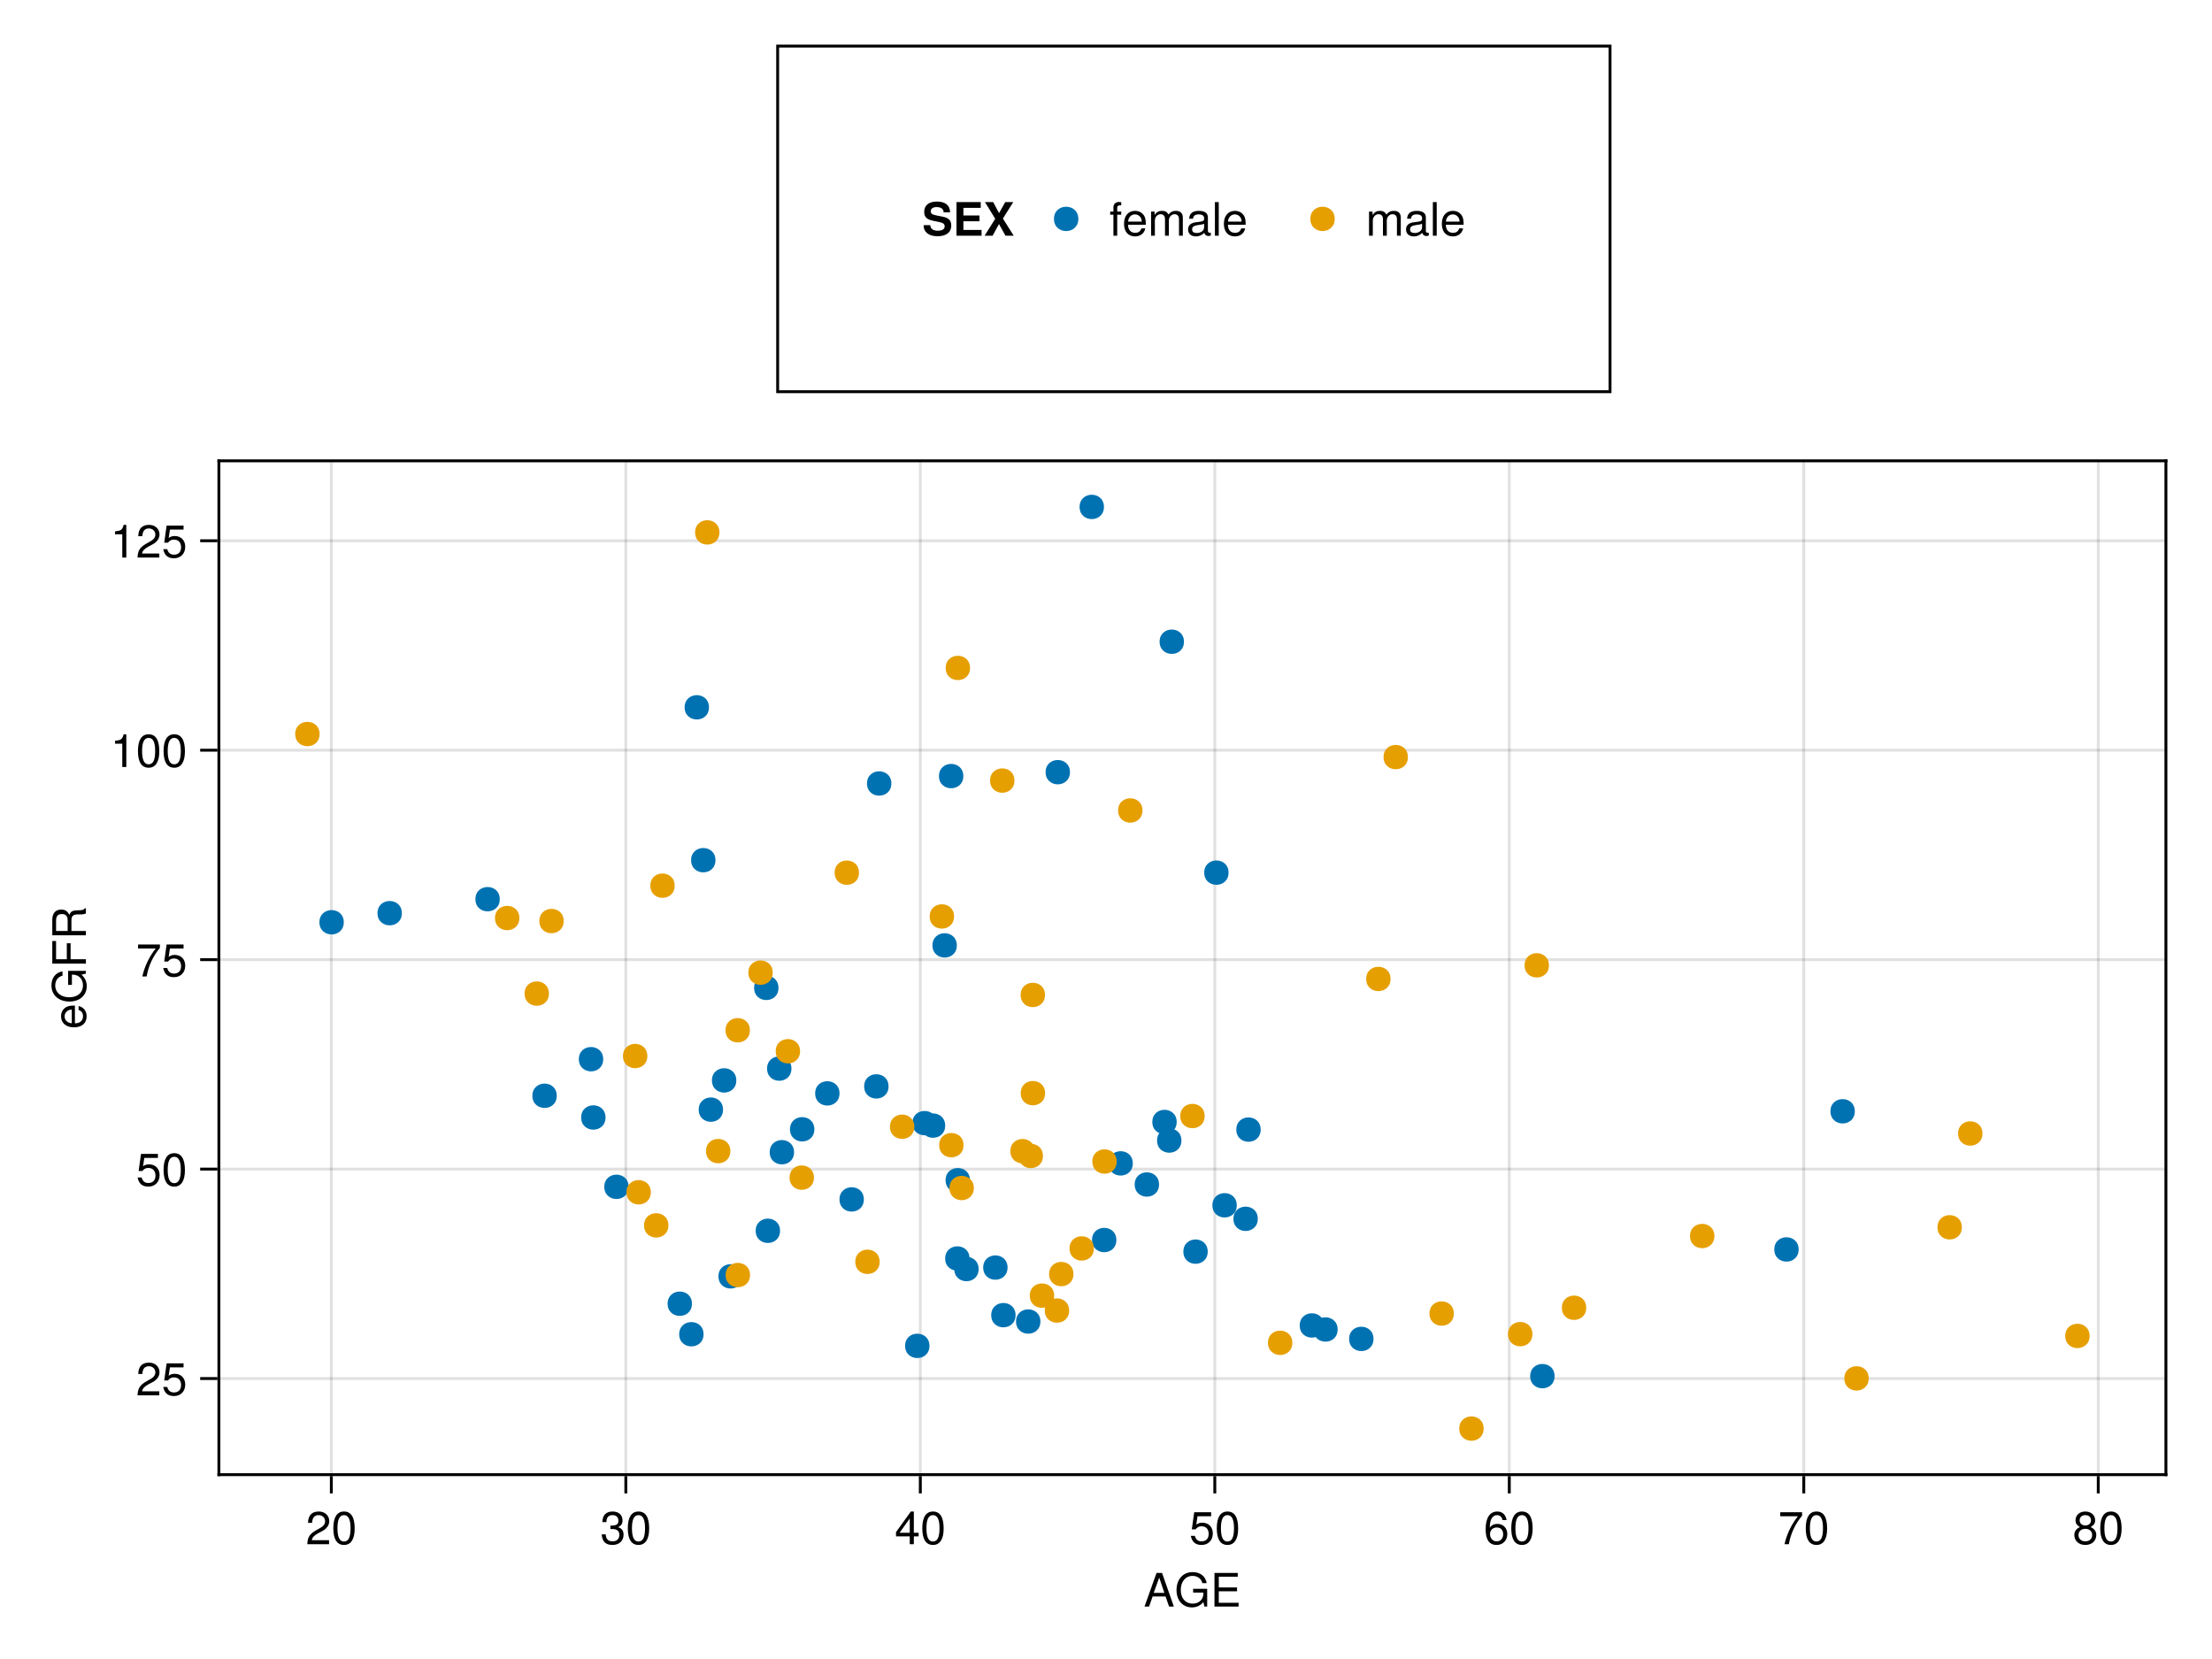 <?xml version="1.0" encoding="UTF-8"?>
<svg xmlns="http://www.w3.org/2000/svg" xmlns:xlink="http://www.w3.org/1999/xlink" width="576pt" height="432pt" viewBox="0 0 576 432" version="1.1">
<defs>
<g>
<symbol overflow="visible" id="glyph0-0-38IB5Cqc">
<path style="stroke:none;" d="M 0.234 -8.75 C 0.234 -8.75 0.234 0 0.234 0 C 0.234 0 5.641 0 5.641 0 C 5.641 0 5.641 -8.75 5.641 -8.75 C 5.641 -8.75 0.234 -8.75 0.234 -8.75 Z M 0.859 -0.625 C 0.859 -0.625 0.859 -8.125 0.859 -8.125 C 0.859 -8.125 5.016 -8.125 5.016 -8.125 C 5.016 -8.125 5.016 -0.625 5.016 -0.625 C 5.016 -0.625 0.859 -0.625 0.859 -0.625 Z M 0.859 -0.625 "/>
</symbol>
<symbol overflow="visible" id="glyph0-1-38IB5Cqc">
<path style="stroke:none;" d="M 7.844 0 C 7.844 0 6.594 0 6.594 0 C 6.594 0 5.688 -2.625 5.688 -2.625 C 5.688 -2.625 2.312 -2.625 2.312 -2.625 C 2.312 -2.625 1.391 0 1.391 0 C 1.391 0 0.203 0 0.203 0 C 0.203 0 3.328 -8.75 3.328 -8.75 C 3.328 -8.75 4.766 -8.75 4.766 -8.75 C 4.766 -8.75 7.844 0 7.844 0 Z M 5.375 -3.562 C 5.375 -3.562 4.031 -7.547 4.031 -7.547 C 4.031 -7.547 2.594 -3.562 2.594 -3.562 C 2.594 -3.562 5.375 -3.562 5.375 -3.562 Z M 5.375 -3.562 "/>
</symbol>
<symbol overflow="visible" id="glyph0-2-38IB5Cqc">
<path style="stroke:none;" d="M 7.359 0 C 7.359 0 1.078 0 1.078 0 C 1.078 0 1.078 -8.75 1.078 -8.75 C 1.078 -8.75 7.141 -8.75 7.141 -8.75 C 7.141 -8.75 7.141 -7.766 7.141 -7.766 C 7.141 -7.766 2.203 -7.766 2.203 -7.766 C 2.203 -7.766 2.203 -4.969 2.203 -4.969 C 2.203 -4.969 6.953 -4.969 6.953 -4.969 C 6.953 -4.969 6.953 -3.984 6.953 -3.984 C 6.953 -3.984 2.203 -3.984 2.203 -3.984 C 2.203 -3.984 2.203 -0.984 2.203 -0.984 C 2.203 -0.984 7.359 -0.984 7.359 -0.984 C 7.359 -0.984 7.359 0 7.359 0 Z M 7.359 0 "/>
</symbol>
<symbol overflow="visible" id="glyph0-3-38IB5Cqc">
<path style="stroke:none;" d="M 6.156 -2.812 C 6.156 -1.016 4.953 0.188 3.234 0.188 C 1.734 0.188 0.766 -0.484 0.422 -2.188 C 0.422 -2.188 1.469 -2.188 1.469 -2.188 C 1.734 -1.219 2.297 -0.75 3.219 -0.75 C 4.375 -0.75 5.078 -1.453 5.078 -2.672 C 5.078 -3.938 4.359 -4.672 3.219 -4.672 C 2.562 -4.672 2.141 -4.469 1.656 -3.875 C 1.656 -3.875 0.688 -3.875 0.688 -3.875 C 0.688 -3.875 1.312 -8.328 1.312 -8.328 C 1.312 -8.328 5.719 -8.328 5.719 -8.328 C 5.719 -8.328 5.719 -7.281 5.719 -7.281 C 5.719 -7.281 2.172 -7.281 2.172 -7.281 C 2.172 -7.281 1.844 -5.094 1.844 -5.094 C 2.328 -5.453 2.812 -5.609 3.406 -5.609 C 5.047 -5.609 6.156 -4.5 6.156 -2.812 Z M 6.156 -2.812 "/>
</symbol>
<symbol overflow="visible" id="glyph0-4-38IB5Cqc">
<path style="stroke:none;" d="M 6.078 -4.094 C 6.078 -1.297 5.094 0.188 3.297 0.188 C 1.469 0.188 0.516 -1.297 0.516 -4.156 C 0.516 -7.016 1.469 -8.516 3.297 -8.516 C 5.141 -8.516 6.078 -7.047 6.078 -4.094 Z M 5 -4.188 C 5 -6.469 4.438 -7.578 3.297 -7.578 C 2.156 -7.578 1.594 -6.484 1.594 -4.156 C 1.594 -1.828 2.156 -0.703 3.281 -0.703 C 4.453 -0.703 5 -1.781 5 -4.188 Z M 5 -4.188 "/>
</symbol>
<symbol overflow="visible" id="glyph1-0-38IB5Cqc">
<path style="stroke:none;" d="M 0.234 -8.75 C 0.234 -8.75 0.234 0 0.234 0 C 0.234 0 5.641 0 5.641 0 C 5.641 0 5.641 -8.75 5.641 -8.75 C 5.641 -8.75 0.234 -8.75 0.234 -8.75 Z M 0.859 -0.625 C 0.859 -0.625 0.859 -8.125 0.859 -8.125 C 0.859 -8.125 5.016 -8.125 5.016 -8.125 C 5.016 -8.125 5.016 -0.625 5.016 -0.625 C 5.016 -0.625 0.859 -0.625 0.859 -0.625 Z M 0.859 -0.625 "/>
</symbol>
<symbol overflow="visible" id="glyph1-1-38IB5Cqc">
<path style="stroke:none;" d="M 8.516 0 C 8.516 0 7.797 0 7.797 0 C 7.797 0 7.531 -1.156 7.531 -1.156 C 6.672 -0.203 5.719 0.219 4.531 0.219 C 2.172 0.219 0.531 -1.594 0.531 -4.281 C 0.531 -6.906 2.047 -8.969 4.734 -8.969 C 6.734 -8.969 8.078 -7.875 8.391 -6.094 C 8.391 -6.094 7.25 -6.094 7.25 -6.094 C 7.016 -7.219 6.047 -7.984 4.719 -7.984 C 2.875 -7.984 1.641 -6.484 1.641 -4.344 C 1.641 -2.203 2.797 -0.766 4.781 -0.766 C 6.375 -0.766 7.531 -1.844 7.531 -3.391 C 7.531 -3.391 7.531 -3.641 7.531 -3.641 C 7.531 -3.641 4.859 -3.641 4.859 -3.641 C 4.859 -3.641 4.859 -4.625 4.859 -4.625 C 4.859 -4.625 8.516 -4.625 8.516 -4.625 C 8.516 -4.625 8.516 0 8.516 0 Z M 8.516 0 "/>
</symbol>
<symbol overflow="visible" id="glyph1-2-38IB5Cqc">
<path style="stroke:none;" d="M 6.078 -2.469 C 6.078 -0.859 4.938 0.188 3.188 0.188 C 1.453 0.188 0.516 -0.672 0.391 -2.562 C 0.391 -2.562 1.438 -2.562 1.438 -2.562 C 1.516 -1.328 2.078 -0.75 3.234 -0.75 C 4.328 -0.75 4.984 -1.391 4.984 -2.453 C 4.984 -3.406 4.391 -3.953 3.234 -3.953 C 3.234 -3.953 2.656 -3.953 2.656 -3.953 C 2.656 -3.953 2.656 -4.844 2.656 -4.844 C 4.344 -4.844 4.734 -5.219 4.734 -6.125 C 4.734 -7.031 4.172 -7.578 3.234 -7.578 C 2.156 -7.578 1.641 -7.016 1.625 -5.766 C 1.625 -5.766 0.562 -5.766 0.562 -5.766 C 0.594 -7.578 1.516 -8.516 3.234 -8.516 C 4.844 -8.516 5.812 -7.625 5.812 -6.172 C 5.812 -5.312 5.422 -4.766 4.625 -4.453 C 5.656 -4.109 6.078 -3.5 6.078 -2.469 Z M 6.078 -2.469 "/>
</symbol>
<symbol overflow="visible" id="glyph1-3-38IB5Cqc">
<path style="stroke:none;" d="M 6.078 -4.094 C 6.078 -1.297 5.094 0.188 3.297 0.188 C 1.469 0.188 0.516 -1.297 0.516 -4.156 C 0.516 -7.016 1.469 -8.516 3.297 -8.516 C 5.141 -8.516 6.078 -7.047 6.078 -4.094 Z M 5 -4.188 C 5 -6.469 4.438 -7.578 3.297 -7.578 C 2.156 -7.578 1.594 -6.484 1.594 -4.156 C 1.594 -1.828 2.156 -0.703 3.281 -0.703 C 4.453 -0.703 5 -1.781 5 -4.188 Z M 5 -4.188 "/>
</symbol>
<symbol overflow="visible" id="glyph1-4-38IB5Cqc">
<path style="stroke:none;" d="M 6.234 -2.047 C 6.234 -2.047 4.984 -2.047 4.984 -2.047 C 4.984 -2.047 4.984 0 4.984 0 C 4.984 0 3.922 0 3.922 0 C 3.922 0 3.922 -2.047 3.922 -2.047 C 3.922 -2.047 0.344 -2.047 0.344 -2.047 C 0.344 -2.047 0.344 -3.156 0.344 -3.156 C 0.344 -3.156 4.203 -8.516 4.203 -8.516 C 4.203 -8.516 4.984 -8.516 4.984 -8.516 C 4.984 -8.516 4.984 -2.984 4.984 -2.984 C 4.984 -2.984 6.234 -2.984 6.234 -2.984 C 6.234 -2.984 6.234 -2.047 6.234 -2.047 Z M 3.922 -2.984 C 3.922 -2.984 3.922 -6.703 3.922 -6.703 C 3.922 -6.703 1.266 -2.984 1.266 -2.984 C 1.266 -2.984 3.922 -2.984 3.922 -2.984 Z M 3.922 -2.984 "/>
</symbol>
<symbol overflow="visible" id="glyph1-5-38IB5Cqc">
<path style="stroke:none;" d="M 6.156 -2.641 C 6.156 -0.969 4.984 0.188 3.375 0.188 C 1.422 0.188 0.516 -1.219 0.516 -3.875 C 0.516 -6.844 1.578 -8.516 3.562 -8.516 C 4.859 -8.516 5.766 -7.688 5.969 -6.281 C 5.969 -6.281 4.922 -6.281 4.922 -6.281 C 4.75 -7.109 4.234 -7.578 3.484 -7.578 C 2.281 -7.578 1.609 -6.422 1.594 -4.344 C 2.047 -4.969 2.719 -5.297 3.547 -5.297 C 5.078 -5.297 6.156 -4.219 6.156 -2.641 Z M 5.078 -2.562 C 5.078 -3.703 4.438 -4.359 3.422 -4.359 C 2.375 -4.359 1.656 -3.672 1.656 -2.609 C 1.656 -1.531 2.406 -0.75 3.391 -0.75 C 4.359 -0.75 5.078 -1.484 5.078 -2.562 Z M 5.078 -2.562 "/>
</symbol>
<symbol overflow="visible" id="glyph1-6-38IB5Cqc">
<path style="stroke:none;" d="M 6.234 -7.438 C 4.453 -5.312 3.25 -2.75 2.781 0 C 2.781 0 1.656 0 1.656 0 C 2.25 -2.656 3.453 -5.141 5.141 -7.281 C 5.141 -7.281 0.547 -7.281 0.547 -7.281 C 0.547 -7.281 0.547 -8.328 0.547 -8.328 C 0.547 -8.328 6.234 -8.328 6.234 -8.328 C 6.234 -8.328 6.234 -7.438 6.234 -7.438 Z M 6.234 -7.438 "/>
</symbol>
<symbol overflow="visible" id="glyph1-7-38IB5Cqc">
<path style="stroke:none;" d="M 6.156 -2.406 C 6.156 -0.859 4.984 0.188 3.297 0.188 C 1.625 0.188 0.438 -0.859 0.438 -2.406 C 0.438 -3.344 0.922 -4.016 1.891 -4.469 C 1.031 -5.016 0.75 -5.453 0.75 -6.234 C 0.75 -7.578 1.797 -8.516 3.297 -8.516 C 4.812 -8.516 5.859 -7.578 5.859 -6.234 C 5.859 -5.438 5.562 -5 4.688 -4.469 C 5.672 -4.016 6.156 -3.344 6.156 -2.406 Z M 4.781 -6.219 C 4.781 -7.047 4.203 -7.578 3.297 -7.578 C 2.406 -7.578 1.828 -7.047 1.828 -6.234 C 1.828 -5.422 2.406 -4.891 3.297 -4.891 C 4.188 -4.891 4.781 -5.422 4.781 -6.219 Z M 5.078 -2.391 C 5.078 -3.391 4.359 -4.016 3.297 -4.016 C 2.25 -4.016 1.531 -3.391 1.531 -2.391 C 1.531 -1.391 2.25 -0.75 3.281 -0.75 C 4.359 -0.75 5.078 -1.375 5.078 -2.391 Z M 5.078 -2.391 "/>
</symbol>
<symbol overflow="visible" id="glyph2-0-38IB5Cqc">
<path style="stroke:none;" d="M 0.234 -8.75 C 0.234 -8.75 0.234 0 0.234 0 C 0.234 0 5.641 0 5.641 0 C 5.641 0 5.641 -8.75 5.641 -8.75 C 5.641 -8.75 0.234 -8.75 0.234 -8.75 Z M 0.859 -0.625 C 0.859 -0.625 0.859 -8.125 0.859 -8.125 C 0.859 -8.125 5.016 -8.125 5.016 -8.125 C 5.016 -8.125 5.016 -0.625 5.016 -0.625 C 5.016 -0.625 0.859 -0.625 0.859 -0.625 Z M 0.859 -0.625 "/>
</symbol>
<symbol overflow="visible" id="glyph2-1-38IB5Cqc">
<path style="stroke:none;" d="M 6.125 -6.016 C 6.125 -4.969 5.516 -4.078 4.328 -3.438 C 4.328 -3.438 3.125 -2.797 3.125 -2.797 C 2.094 -2.188 1.703 -1.734 1.594 -1.047 C 1.594 -1.047 6.078 -1.047 6.078 -1.047 C 6.078 -1.047 6.078 0 6.078 0 C 6.078 0 0.406 0 0.406 0 C 0.5 -1.875 1.016 -2.672 2.797 -3.688 C 2.797 -3.688 3.906 -4.312 3.906 -4.312 C 4.656 -4.734 5.047 -5.312 5.047 -5.984 C 5.047 -6.906 4.328 -7.578 3.375 -7.578 C 2.328 -7.578 1.734 -6.984 1.656 -5.562 C 1.656 -5.562 0.594 -5.562 0.594 -5.562 C 0.656 -7.625 1.672 -8.516 3.406 -8.516 C 5.016 -8.516 6.125 -7.453 6.125 -6.016 Z M 6.125 -6.016 "/>
</symbol>
<symbol overflow="visible" id="glyph2-2-38IB5Cqc">
<path style="stroke:none;" d="M 6.078 -4.094 C 6.078 -1.297 5.094 0.188 3.297 0.188 C 1.469 0.188 0.516 -1.297 0.516 -4.156 C 0.516 -7.016 1.469 -8.516 3.297 -8.516 C 5.141 -8.516 6.078 -7.047 6.078 -4.094 Z M 5 -4.188 C 5 -6.469 4.438 -7.578 3.297 -7.578 C 2.156 -7.578 1.594 -6.484 1.594 -4.156 C 1.594 -1.828 2.156 -0.703 3.281 -0.703 C 4.453 -0.703 5 -1.781 5 -4.188 Z M 5 -4.188 "/>
</symbol>
<symbol overflow="visible" id="glyph2-3-38IB5Cqc">
<path style="stroke:none;" d="M 6.156 -2.812 C 6.156 -1.016 4.953 0.188 3.234 0.188 C 1.734 0.188 0.766 -0.484 0.422 -2.188 C 0.422 -2.188 1.469 -2.188 1.469 -2.188 C 1.734 -1.219 2.297 -0.75 3.219 -0.75 C 4.375 -0.75 5.078 -1.453 5.078 -2.672 C 5.078 -3.938 4.359 -4.672 3.219 -4.672 C 2.562 -4.672 2.141 -4.469 1.656 -3.875 C 1.656 -3.875 0.688 -3.875 0.688 -3.875 C 0.688 -3.875 1.312 -8.328 1.312 -8.328 C 1.312 -8.328 5.719 -8.328 5.719 -8.328 C 5.719 -8.328 5.719 -7.281 5.719 -7.281 C 5.719 -7.281 2.172 -7.281 2.172 -7.281 C 2.172 -7.281 1.844 -5.094 1.844 -5.094 C 2.328 -5.453 2.812 -5.609 3.406 -5.609 C 5.047 -5.609 6.156 -4.5 6.156 -2.812 Z M 6.156 -2.812 "/>
</symbol>
<symbol overflow="visible" id="glyph2-4-38IB5Cqc">
<path style="stroke:none;" d="M 6.234 -7.438 C 4.453 -5.312 3.25 -2.75 2.781 0 C 2.781 0 1.656 0 1.656 0 C 2.25 -2.656 3.453 -5.141 5.141 -7.281 C 5.141 -7.281 0.547 -7.281 0.547 -7.281 C 0.547 -7.281 0.547 -8.328 0.547 -8.328 C 0.547 -8.328 6.234 -8.328 6.234 -8.328 C 6.234 -8.328 6.234 -7.438 6.234 -7.438 Z M 6.234 -7.438 "/>
</symbol>
<symbol overflow="visible" id="glyph2-5-38IB5Cqc">
<path style="stroke:none;" d="M 4.156 0 C 4.156 0 3.109 0 3.109 0 C 3.109 0 3.109 -6.062 3.109 -6.062 C 3.109 -6.062 1.219 -6.062 1.219 -6.062 C 1.219 -6.062 1.219 -6.812 1.219 -6.812 C 2.859 -7.016 3.094 -7.203 3.469 -8.516 C 3.469 -8.516 4.156 -8.516 4.156 -8.516 C 4.156 -8.516 4.156 0 4.156 0 Z M 4.156 0 "/>
</symbol>
<symbol overflow="visible" id="glyph3-0-38IB5Cqc">
<path style="stroke:none;" d="M -8.75 -0.234 C -8.75 -0.234 0 -0.234 0 -0.234 C 0 -0.234 0 -5.641 0 -5.641 C 0 -5.641 -8.75 -5.641 -8.75 -5.641 C -8.75 -5.641 -8.75 -0.234 -8.75 -0.234 Z M -0.625 -0.859 C -0.625 -0.859 -8.125 -0.859 -8.125 -0.859 C -8.125 -0.859 -8.125 -5.016 -8.125 -5.016 C -8.125 -5.016 -0.625 -5.016 -0.625 -5.016 C -0.625 -5.016 -0.625 -0.859 -0.625 -0.859 Z M -0.625 -0.859 "/>
</symbol>
<symbol overflow="visible" id="glyph3-1-38IB5Cqc">
<path style="stroke:none;" d="M -2.859 -6.156 C -2.859 -6.156 -2.859 -1.531 -2.859 -1.531 C -1.422 -1.547 -0.75 -2.328 -0.75 -3.375 C -0.75 -4.172 -1.078 -4.734 -1.906 -5.016 C -1.906 -5.016 -1.906 -6.031 -1.906 -6.031 C -0.641 -5.766 0.188 -4.781 0.188 -3.344 C 0.188 -1.578 -1.047 -0.484 -3.109 -0.484 C -5.172 -0.484 -6.469 -1.609 -6.469 -3.359 C -6.469 -4.531 -5.844 -5.5 -4.812 -5.906 C -4.344 -6.078 -3.766 -6.156 -2.859 -6.156 Z M -3.75 -5.094 C -4.734 -5.094 -5.547 -4.328 -5.547 -3.344 C -5.547 -2.344 -4.781 -1.625 -3.672 -1.547 C -3.672 -1.547 -3.672 -5.078 -3.672 -5.078 C -3.703 -5.094 -3.75 -5.094 -3.75 -5.094 Z M -3.75 -5.094 "/>
</symbol>
<symbol overflow="visible" id="glyph3-2-38IB5Cqc">
<path style="stroke:none;" d="M -7.766 -6.953 C -7.766 -6.953 -7.766 -2.203 -7.766 -2.203 C -7.766 -2.203 -4.969 -2.203 -4.969 -2.203 C -4.969 -2.203 -4.969 -6.375 -4.969 -6.375 C -4.969 -6.375 -3.984 -6.375 -3.984 -6.375 C -3.984 -6.375 -3.984 -2.203 -3.984 -2.203 C -3.984 -2.203 0 -2.203 0 -2.203 C 0 -2.203 0 -1.078 0 -1.078 C 0 -1.078 -8.75 -1.078 -8.75 -1.078 C -8.75 -1.078 -8.75 -6.953 -8.75 -6.953 C -8.75 -6.953 -7.766 -6.953 -7.766 -6.953 Z M -7.766 -6.953 "/>
</symbol>
<symbol overflow="visible" id="glyph4-0-38IB5Cqc">
<path style="stroke:none;" d="M -8.75 -0.234 C -8.75 -0.234 0 -0.234 0 -0.234 C 0 -0.234 0 -5.641 0 -5.641 C 0 -5.641 -8.75 -5.641 -8.75 -5.641 C -8.75 -5.641 -8.75 -0.234 -8.75 -0.234 Z M -0.625 -0.859 C -0.625 -0.859 -8.125 -0.859 -8.125 -0.859 C -8.125 -0.859 -8.125 -5.016 -8.125 -5.016 C -8.125 -5.016 -0.625 -5.016 -0.625 -5.016 C -0.625 -5.016 -0.625 -0.859 -0.625 -0.859 Z M -0.625 -0.859 "/>
</symbol>
<symbol overflow="visible" id="glyph4-1-38IB5Cqc">
<path style="stroke:none;" d="M 0 -8.516 C 0 -8.516 0 -7.797 0 -7.797 C 0 -7.797 -1.156 -7.531 -1.156 -7.531 C -0.203 -6.672 0.219 -5.719 0.219 -4.531 C 0.219 -2.172 -1.594 -0.531 -4.281 -0.531 C -6.906 -0.531 -8.969 -2.047 -8.969 -4.734 C -8.969 -6.734 -7.875 -8.078 -6.094 -8.391 C -6.094 -8.391 -6.094 -7.25 -6.094 -7.25 C -7.219 -7.016 -7.984 -6.047 -7.984 -4.719 C -7.984 -2.875 -6.484 -1.641 -4.344 -1.641 C -2.203 -1.641 -0.766 -2.797 -0.766 -4.781 C -0.766 -6.375 -1.844 -7.531 -3.391 -7.531 C -3.391 -7.531 -3.641 -7.531 -3.641 -7.531 C -3.641 -7.531 -3.641 -4.859 -3.641 -4.859 C -3.641 -4.859 -4.625 -4.859 -4.625 -4.859 C -4.625 -4.859 -4.625 -8.516 -4.625 -8.516 C -4.625 -8.516 0 -8.516 0 -8.516 Z M 0 -8.516 "/>
</symbol>
<symbol overflow="visible" id="glyph5-0-38IB5Cqc">
<path style="stroke:none;" d="M -8.75 -0.234 C -8.75 -0.234 0 -0.234 0 -0.234 C 0 -0.234 0 -5.641 0 -5.641 C 0 -5.641 -8.75 -5.641 -8.75 -5.641 C -8.75 -5.641 -8.75 -0.234 -8.75 -0.234 Z M -0.625 -0.859 C -0.625 -0.859 -8.125 -0.859 -8.125 -0.859 C -8.125 -0.859 -8.125 -5.016 -8.125 -5.016 C -8.125 -5.016 -0.625 -5.016 -0.625 -5.016 C -0.625 -5.016 -0.625 -0.859 -0.625 -0.859 Z M -0.625 -0.859 "/>
</symbol>
<symbol overflow="visible" id="glyph5-1-38IB5Cqc">
<path style="stroke:none;" d="M 0 -8.141 C 0 -8.141 0 -6.797 0 -6.797 C -0.359 -6.641 -0.891 -6.531 -1.422 -6.547 C -1.422 -6.547 -2.203 -6.547 -2.203 -6.547 C -3.281 -6.562 -3.766 -6.094 -3.766 -5.109 C -3.766 -5.109 -3.766 -2.234 -3.766 -2.234 C -3.766 -2.234 0 -2.234 0 -2.234 C 0 -2.234 0 -1.109 0 -1.109 C 0 -1.109 -8.75 -1.109 -8.75 -1.109 C -8.75 -1.109 -8.75 -5.141 -8.75 -5.141 C -8.75 -6.859 -7.922 -7.812 -6.406 -7.812 C -5.406 -7.812 -4.797 -7.422 -4.312 -6.438 C -3.906 -7.375 -3.484 -7.594 -2.047 -7.625 C -0.875 -7.625 -0.562 -7.734 -0.281 -8.141 C -0.281 -8.141 0 -8.141 0 -8.141 Z M -6.25 -6.641 C -7.234 -6.641 -7.766 -6.188 -7.766 -4.938 C -7.766 -4.938 -7.766 -2.234 -7.766 -2.234 C -7.766 -2.234 -4.75 -2.234 -4.75 -2.234 C -4.75 -2.234 -4.75 -4.938 -4.75 -4.938 C -4.75 -6.125 -5.219 -6.641 -6.25 -6.641 Z M -6.25 -6.641 "/>
</symbol>
<symbol overflow="visible" id="glyph6-0-38IB5Cqc">
<path style="stroke:none;" d="M 0.234 -8.75 C 0.234 -8.75 0.234 0 0.234 0 C 0.234 0 5.641 0 5.641 0 C 5.641 0 5.641 -8.75 5.641 -8.75 C 5.641 -8.75 0.234 -8.75 0.234 -8.75 Z M 0.859 -0.625 C 0.859 -0.625 0.859 -8.125 0.859 -8.125 C 0.859 -8.125 5.016 -8.125 5.016 -8.125 C 5.016 -8.125 5.016 -0.625 5.016 -0.625 C 5.016 -0.625 0.859 -0.625 0.859 -0.625 Z M 0.859 -0.625 "/>
</symbol>
<symbol overflow="visible" id="glyph6-1-38IB5Cqc">
<path style="stroke:none;" d="M 6.156 -2.812 C 6.156 -1.016 4.953 0.188 3.234 0.188 C 1.734 0.188 0.766 -0.484 0.422 -2.188 C 0.422 -2.188 1.469 -2.188 1.469 -2.188 C 1.734 -1.219 2.297 -0.75 3.219 -0.75 C 4.375 -0.75 5.078 -1.453 5.078 -2.672 C 5.078 -3.938 4.359 -4.672 3.219 -4.672 C 2.562 -4.672 2.141 -4.469 1.656 -3.875 C 1.656 -3.875 0.688 -3.875 0.688 -3.875 C 0.688 -3.875 1.312 -8.328 1.312 -8.328 C 1.312 -8.328 5.719 -8.328 5.719 -8.328 C 5.719 -8.328 5.719 -7.281 5.719 -7.281 C 5.719 -7.281 2.172 -7.281 2.172 -7.281 C 2.172 -7.281 1.844 -5.094 1.844 -5.094 C 2.328 -5.453 2.812 -5.609 3.406 -5.609 C 5.047 -5.609 6.156 -4.5 6.156 -2.812 Z M 6.156 -2.812 "/>
</symbol>
<symbol overflow="visible" id="glyph6-2-38IB5Cqc">
<path style="stroke:none;" d="M 6.078 -4.094 C 6.078 -1.297 5.094 0.188 3.297 0.188 C 1.469 0.188 0.516 -1.297 0.516 -4.156 C 0.516 -7.016 1.469 -8.516 3.297 -8.516 C 5.141 -8.516 6.078 -7.047 6.078 -4.094 Z M 5 -4.188 C 5 -6.469 4.438 -7.578 3.297 -7.578 C 2.156 -7.578 1.594 -6.484 1.594 -4.156 C 1.594 -1.828 2.156 -0.703 3.281 -0.703 C 4.453 -0.703 5 -1.781 5 -4.188 Z M 5 -4.188 "/>
</symbol>
<symbol overflow="visible" id="glyph6-3-38IB5Cqc">
<path style="stroke:none;" d="M 4.156 0 C 4.156 0 3.109 0 3.109 0 C 3.109 0 3.109 -6.062 3.109 -6.062 C 3.109 -6.062 1.219 -6.062 1.219 -6.062 C 1.219 -6.062 1.219 -6.812 1.219 -6.812 C 2.859 -7.016 3.094 -7.203 3.469 -8.516 C 3.469 -8.516 4.156 -8.516 4.156 -8.516 C 4.156 -8.516 4.156 0 4.156 0 Z M 4.156 0 "/>
</symbol>
<symbol overflow="visible" id="glyph7-0-38IB5Cqc">
<path style="stroke:none;" d="M 0.234 -8.75 C 0.234 -8.75 0.234 0 0.234 0 C 0.234 0 5.641 0 5.641 0 C 5.641 0 5.641 -8.75 5.641 -8.75 C 5.641 -8.75 0.234 -8.75 0.234 -8.75 Z M 0.859 -0.625 C 0.859 -0.625 0.859 -8.125 0.859 -8.125 C 0.859 -8.125 5.016 -8.125 5.016 -8.125 C 5.016 -8.125 5.016 -0.625 5.016 -0.625 C 5.016 -0.625 0.859 -0.625 0.859 -0.625 Z M 0.859 -0.625 "/>
</symbol>
<symbol overflow="visible" id="glyph7-1-38IB5Cqc">
<path style="stroke:none;" d="M 7.594 -2.625 C 7.594 -0.859 6.266 0.141 4.016 0.141 C 1.781 0.141 0.391 -0.875 0.391 -2.75 C 0.391 -2.75 2.141 -2.75 2.141 -2.75 C 2.141 -1.812 2.875 -1.297 4.109 -1.297 C 5.203 -1.297 5.875 -1.688 5.875 -2.406 C 5.875 -3.125 5.422 -3.375 4.219 -3.609 C 4.219 -3.609 3 -3.859 3 -3.859 C 1.219 -4.203 0.547 -4.844 0.547 -6.203 C 0.547 -7.906 1.75 -8.891 3.859 -8.891 C 5.984 -8.891 7.281 -7.938 7.281 -6.078 C 7.281 -6.078 5.609 -6.078 5.609 -6.078 C 5.609 -6.969 4.906 -7.453 3.766 -7.453 C 2.844 -7.453 2.25 -7.031 2.25 -6.375 C 2.25 -5.734 2.625 -5.484 3.906 -5.234 C 3.906 -5.234 5.281 -4.969 5.281 -4.969 C 6.906 -4.656 7.594 -4.016 7.594 -2.625 Z M 7.594 -2.625 "/>
</symbol>
<symbol overflow="visible" id="glyph7-2-38IB5Cqc">
<path style="stroke:none;" d="M 7.484 0 C 7.484 0 0.953 0 0.953 0 C 0.953 0 0.953 -8.75 0.953 -8.75 C 0.953 -8.75 7.266 -8.75 7.266 -8.75 C 7.266 -8.75 7.266 -7.25 7.266 -7.25 C 7.266 -7.25 2.75 -7.25 2.75 -7.25 C 2.75 -7.25 2.75 -5.266 2.75 -5.266 C 2.75 -5.266 6.938 -5.266 6.938 -5.266 C 6.938 -5.266 6.938 -3.766 6.938 -3.766 C 6.938 -3.766 2.75 -3.766 2.75 -3.766 C 2.75 -3.766 2.75 -1.5 2.75 -1.5 C 2.75 -1.5 7.484 -1.5 7.484 -1.5 C 7.484 -1.5 7.484 0 7.484 0 Z M 7.484 0 "/>
</symbol>
<symbol overflow="visible" id="glyph7-3-38IB5Cqc">
<path style="stroke:none;" d="M 7.844 0 C 7.844 0 5.703 0 5.703 0 C 5.703 0 4.016 -3.031 4.016 -3.031 C 4.016 -3.031 2.359 0 2.359 0 C 2.359 0 0.266 0 0.266 0 C 0.266 0 3.031 -4.406 3.031 -4.406 C 3.031 -4.406 0.359 -8.75 0.359 -8.75 C 0.359 -8.75 2.5 -8.75 2.5 -8.75 C 2.5 -8.75 4.031 -5.875 4.031 -5.875 C 4.031 -5.875 5.641 -8.75 5.641 -8.75 C 5.641 -8.75 7.734 -8.75 7.734 -8.75 C 7.734 -8.75 5.031 -4.469 5.031 -4.469 C 5.031 -4.469 7.844 0 7.844 0 Z M 7.844 0 "/>
</symbol>
<symbol overflow="visible" id="glyph8-0-38IB5Cqc">
<path style="stroke:none;" d="M 0.234 -8.75 C 0.234 -8.75 0.234 0 0.234 0 C 0.234 0 5.641 0 5.641 0 C 5.641 0 5.641 -8.75 5.641 -8.75 C 5.641 -8.75 0.234 -8.75 0.234 -8.75 Z M 0.859 -0.625 C 0.859 -0.625 0.859 -8.125 0.859 -8.125 C 0.859 -8.125 5.016 -8.125 5.016 -8.125 C 5.016 -8.125 5.016 -0.625 5.016 -0.625 C 5.016 -0.625 0.859 -0.625 0.859 -0.625 Z M 0.859 -0.625 "/>
</symbol>
<symbol overflow="visible" id="glyph8-1-38IB5Cqc">
<path style="stroke:none;" d="M 3.094 -5.469 C 3.094 -5.469 2.047 -5.469 2.047 -5.469 C 2.047 -5.469 2.047 0 2.047 0 C 2.047 0 1.062 0 1.062 0 C 1.062 0 1.062 -5.469 1.062 -5.469 C 1.062 -5.469 0.219 -5.469 0.219 -5.469 C 0.219 -5.469 0.219 -6.281 0.219 -6.281 C 0.219 -6.281 1.062 -6.281 1.062 -6.281 C 1.062 -6.281 1.062 -7.359 1.062 -7.359 C 1.062 -8.25 1.609 -8.781 2.531 -8.781 C 2.734 -8.781 2.875 -8.766 3.094 -8.719 C 3.094 -8.719 3.094 -7.891 3.094 -7.891 C 2.875 -7.906 2.828 -7.906 2.75 -7.906 C 2.297 -7.906 2.047 -7.688 2.047 -7.266 C 2.047 -7.266 2.047 -6.281 2.047 -6.281 C 2.047 -6.281 3.094 -6.281 3.094 -6.281 C 3.094 -6.281 3.094 -5.469 3.094 -5.469 Z M 3.094 -5.469 "/>
</symbol>
<symbol overflow="visible" id="glyph8-2-38IB5Cqc">
<path style="stroke:none;" d="M 6.156 -2.859 C 6.156 -2.859 1.531 -2.859 1.531 -2.859 C 1.547 -1.422 2.328 -0.75 3.375 -0.75 C 4.172 -0.75 4.734 -1.078 5.016 -1.906 C 5.016 -1.906 6.031 -1.906 6.031 -1.906 C 5.766 -0.641 4.781 0.188 3.344 0.188 C 1.578 0.188 0.484 -1.047 0.484 -3.109 C 0.484 -5.172 1.609 -6.469 3.359 -6.469 C 4.531 -6.469 5.5 -5.844 5.906 -4.812 C 6.078 -4.344 6.156 -3.766 6.156 -2.859 Z M 5.094 -3.75 C 5.094 -4.734 4.328 -5.547 3.344 -5.547 C 2.344 -5.547 1.625 -4.781 1.547 -3.672 C 1.547 -3.672 5.078 -3.672 5.078 -3.672 C 5.094 -3.703 5.094 -3.75 5.094 -3.75 Z M 5.094 -3.75 "/>
</symbol>
<symbol overflow="visible" id="glyph8-3-38IB5Cqc">
<path style="stroke:none;" d="M 9.125 0 C 9.125 0 8.125 0 8.125 0 C 8.125 0 8.125 -4.328 8.125 -4.328 C 8.125 -5.125 7.703 -5.594 6.969 -5.594 C 6.156 -5.594 5.484 -4.859 5.484 -3.953 C 5.484 -3.953 5.484 0 5.484 0 C 5.484 0 4.484 0 4.484 0 C 4.484 0 4.484 -4.328 4.484 -4.328 C 4.484 -5.141 4.062 -5.594 3.328 -5.594 C 2.516 -5.594 1.844 -4.859 1.844 -3.953 C 1.844 -3.953 1.844 0 1.844 0 C 1.844 0 0.859 0 0.859 0 C 0.859 0 0.859 -6.281 0.859 -6.281 C 0.859 -6.281 1.766 -6.281 1.766 -6.281 C 1.766 -6.281 1.766 -5.406 1.766 -5.406 C 2.297 -6.156 2.859 -6.469 3.703 -6.469 C 4.516 -6.469 5.016 -6.188 5.391 -5.516 C 5.969 -6.219 6.484 -6.469 7.312 -6.469 C 8.5 -6.469 9.125 -5.844 9.125 -4.719 C 9.125 -4.719 9.125 0 9.125 0 Z M 9.125 0 "/>
</symbol>
<symbol overflow="visible" id="glyph9-0-38IB5Cqc">
<path style="stroke:none;" d="M 0.234 -8.75 C 0.234 -8.75 0.234 0 0.234 0 C 0.234 0 5.641 0 5.641 0 C 5.641 0 5.641 -8.75 5.641 -8.75 C 5.641 -8.75 0.234 -8.75 0.234 -8.75 Z M 0.859 -0.625 C 0.859 -0.625 0.859 -8.125 0.859 -8.125 C 0.859 -8.125 5.016 -8.125 5.016 -8.125 C 5.016 -8.125 5.016 -0.625 5.016 -0.625 C 5.016 -0.625 0.859 -0.625 0.859 -0.625 Z M 0.859 -0.625 "/>
</symbol>
<symbol overflow="visible" id="glyph9-1-38IB5Cqc">
<path style="stroke:none;" d="M 6.422 -0.031 C 6.094 0.062 5.938 0.078 5.734 0.078 C 5.25 0.078 4.812 -0.266 4.703 -0.75 C 4.156 -0.156 3.375 0.188 2.562 0.188 C 1.297 0.188 0.5 -0.484 0.5 -1.625 C 0.5 -2.406 0.875 -2.969 1.609 -3.266 C 1.984 -3.422 2.203 -3.469 3.625 -3.641 C 4.422 -3.75 4.672 -3.922 4.672 -4.344 C 4.672 -4.344 4.672 -4.609 4.672 -4.609 C 4.672 -5.203 4.156 -5.547 3.266 -5.547 C 2.328 -5.547 1.875 -5.203 1.781 -4.422 C 1.781 -4.422 0.781 -4.422 0.781 -4.422 C 0.844 -5.875 1.781 -6.469 3.297 -6.469 C 4.844 -6.469 5.656 -5.875 5.656 -4.75 C 5.656 -4.75 5.656 -1.25 5.656 -1.25 C 5.656 -0.938 5.859 -0.75 6.203 -0.75 C 6.266 -0.75 6.312 -0.75 6.422 -0.781 C 6.422 -0.781 6.422 -0.031 6.422 -0.031 Z M 4.672 -2.172 C 4.672 -2.172 4.672 -3.109 4.672 -3.109 C 4.328 -2.953 4.109 -2.906 3.062 -2.766 C 1.984 -2.609 1.547 -2.312 1.547 -1.656 C 1.547 -0.969 2 -0.703 2.781 -0.703 C 3.75 -0.703 4.672 -1.266 4.672 -2.172 Z M 4.672 -2.172 "/>
</symbol>
<symbol overflow="visible" id="glyph9-2-38IB5Cqc">
<path style="stroke:none;" d="M 1.812 0 C 1.812 0 0.812 0 0.812 0 C 0.812 0 0.812 -8.75 0.812 -8.75 C 0.812 -8.75 1.812 -8.75 1.812 -8.75 C 1.812 -8.75 1.812 0 1.812 0 Z M 1.812 0 "/>
</symbol>
<symbol overflow="visible" id="glyph10-0-38IB5Cqc">
<path style="stroke:none;" d="M 0.234 -8.75 C 0.234 -8.75 0.234 0 0.234 0 C 0.234 0 5.641 0 5.641 0 C 5.641 0 5.641 -8.75 5.641 -8.75 C 5.641 -8.75 0.234 -8.75 0.234 -8.75 Z M 0.859 -0.625 C 0.859 -0.625 0.859 -8.125 0.859 -8.125 C 0.859 -8.125 5.016 -8.125 5.016 -8.125 C 5.016 -8.125 5.016 -0.625 5.016 -0.625 C 5.016 -0.625 0.859 -0.625 0.859 -0.625 Z M 0.859 -0.625 "/>
</symbol>
<symbol overflow="visible" id="glyph10-1-38IB5Cqc">
<path style="stroke:none;" d="M 6.156 -2.859 C 6.156 -2.859 1.531 -2.859 1.531 -2.859 C 1.547 -1.422 2.328 -0.75 3.375 -0.75 C 4.172 -0.75 4.734 -1.078 5.016 -1.906 C 5.016 -1.906 6.031 -1.906 6.031 -1.906 C 5.766 -0.641 4.781 0.188 3.344 0.188 C 1.578 0.188 0.484 -1.047 0.484 -3.109 C 0.484 -5.172 1.609 -6.469 3.359 -6.469 C 4.531 -6.469 5.5 -5.844 5.906 -4.812 C 6.078 -4.344 6.156 -3.766 6.156 -2.859 Z M 5.094 -3.75 C 5.094 -4.734 4.328 -5.547 3.344 -5.547 C 2.344 -5.547 1.625 -4.781 1.547 -3.672 C 1.547 -3.672 5.078 -3.672 5.078 -3.672 C 5.094 -3.703 5.094 -3.75 5.094 -3.75 Z M 5.094 -3.75 "/>
</symbol>
</g>
</defs>
<g id="surface1-38IB5Cqc">
<rect x="0" y="0" width="576" height="432" style="fill:rgb(100%,100%,100%);fill-opacity:1;stroke:none;"/>
<path style=" stroke:none;fill-rule:nonzero;fill:rgb(100%,100%,100%);fill-opacity:1;" d="M 57 384 L 564 384 L 564 120 L 57 120 Z M 57 384 "/>
<path style="fill:none;stroke-width:1;stroke-linecap:butt;stroke-linejoin:miter;stroke:rgb(0%,0%,0%);stroke-opacity:0.12;stroke-miterlimit:2;" d="M 115.042 512 L 115.042 160 " transform="matrix(0.75,0,0,0.75,0,0)"/>
<path style="fill:none;stroke-width:1;stroke-linecap:butt;stroke-linejoin:miter;stroke:rgb(0%,0%,0%);stroke-opacity:0.12;stroke-miterlimit:2;" d="M 217.286 512 L 217.286 160 " transform="matrix(0.75,0,0,0.75,0,0)"/>
<path style="fill:none;stroke-width:1;stroke-linecap:butt;stroke-linejoin:miter;stroke:rgb(0%,0%,0%);stroke-opacity:0.12;stroke-miterlimit:2;" d="M 319.531 512 L 319.531 160 " transform="matrix(0.75,0,0,0.75,0,0)"/>
<path style="fill:none;stroke-width:1;stroke-linecap:butt;stroke-linejoin:miter;stroke:rgb(0%,0%,0%);stroke-opacity:0.12;stroke-miterlimit:2;" d="M 421.776 512 L 421.776 160 " transform="matrix(0.75,0,0,0.75,0,0)"/>
<path style="fill:none;stroke-width:1;stroke-linecap:butt;stroke-linejoin:miter;stroke:rgb(0%,0%,0%);stroke-opacity:0.12;stroke-miterlimit:2;" d="M 524.021 512 L 524.021 160 " transform="matrix(0.75,0,0,0.75,0,0)"/>
<path style="fill:none;stroke-width:1;stroke-linecap:butt;stroke-linejoin:miter;stroke:rgb(0%,0%,0%);stroke-opacity:0.12;stroke-miterlimit:2;" d="M 626.266 512 L 626.266 160 " transform="matrix(0.75,0,0,0.75,0,0)"/>
<path style="fill:none;stroke-width:1;stroke-linecap:butt;stroke-linejoin:miter;stroke:rgb(0%,0%,0%);stroke-opacity:0.12;stroke-miterlimit:2;" d="M 728.51 512 L 728.51 160 " transform="matrix(0.75,0,0,0.75,0,0)"/>
<path style="fill:none;stroke-width:1;stroke-linecap:butt;stroke-linejoin:miter;stroke:rgb(0%,0%,0%);stroke-opacity:0.12;stroke-miterlimit:2;" d="M 76 478.625 L 752 478.625 " transform="matrix(0.75,0,0,0.75,0,0)"/>
<path style="fill:none;stroke-width:1;stroke-linecap:butt;stroke-linejoin:miter;stroke:rgb(0%,0%,0%);stroke-opacity:0.12;stroke-miterlimit:2;" d="M 76 405.906 L 752 405.906 " transform="matrix(0.75,0,0,0.75,0,0)"/>
<path style="fill:none;stroke-width:1;stroke-linecap:butt;stroke-linejoin:miter;stroke:rgb(0%,0%,0%);stroke-opacity:0.12;stroke-miterlimit:2;" d="M 76 333.188 L 752 333.188 " transform="matrix(0.75,0,0,0.75,0,0)"/>
<path style="fill:none;stroke-width:1;stroke-linecap:butt;stroke-linejoin:miter;stroke:rgb(0%,0%,0%);stroke-opacity:0.12;stroke-miterlimit:2;" d="M 76 260.469 L 752 260.469 " transform="matrix(0.75,0,0,0.75,0,0)"/>
<path style="fill:none;stroke-width:1;stroke-linecap:butt;stroke-linejoin:miter;stroke:rgb(0%,0%,0%);stroke-opacity:0.12;stroke-miterlimit:2;" d="M 76 187.75 L 752 187.75 " transform="matrix(0.75,0,0,0.75,0,0)"/>
<g style="fill:rgb(0%,0%,0%);fill-opacity:1;">
  <use xlink:href="#glyph0-1-38IB5Cqc" x="297.828" y="418.344"/>
</g>
<g style="fill:rgb(0%,0%,0%);fill-opacity:1;">
  <use xlink:href="#glyph1-1-38IB5Cqc" x="305.832" y="418.344"/>
</g>
<g style="fill:rgb(0%,0%,0%);fill-opacity:1;">
  <use xlink:href="#glyph0-2-38IB5Cqc" x="315.168" y="418.344"/>
</g>
<g style="fill:rgb(0%,0%,0%);fill-opacity:1;">
  <use xlink:href="#glyph2-1-38IB5Cqc" x="79.608" y="402.114"/>
</g>
<g style="fill:rgb(0%,0%,0%);fill-opacity:1;">
  <use xlink:href="#glyph2-2-38IB5Cqc" x="86.28" y="402.114"/>
</g>
<g style="fill:rgb(0%,0%,0%);fill-opacity:1;">
  <use xlink:href="#glyph1-2-38IB5Cqc" x="156.292" y="402.114"/>
</g>
<g style="fill:rgb(0%,0%,0%);fill-opacity:1;">
  <use xlink:href="#glyph1-3-38IB5Cqc" x="162.964" y="402.114"/>
</g>
<g style="fill:rgb(0%,0%,0%);fill-opacity:1;">
  <use xlink:href="#glyph1-4-38IB5Cqc" x="232.976" y="402.114"/>
</g>
<g style="fill:rgb(0%,0%,0%);fill-opacity:1;">
  <use xlink:href="#glyph1-3-38IB5Cqc" x="239.648" y="402.114"/>
</g>
<g style="fill:rgb(0%,0%,0%);fill-opacity:1;">
  <use xlink:href="#glyph0-3-38IB5Cqc" x="309.66" y="402.114"/>
</g>
<g style="fill:rgb(0%,0%,0%);fill-opacity:1;">
  <use xlink:href="#glyph0-4-38IB5Cqc" x="316.332" y="402.114"/>
</g>
<g style="fill:rgb(0%,0%,0%);fill-opacity:1;">
  <use xlink:href="#glyph1-5-38IB5Cqc" x="386.344" y="402.114"/>
</g>
<g style="fill:rgb(0%,0%,0%);fill-opacity:1;">
  <use xlink:href="#glyph1-3-38IB5Cqc" x="393.016" y="402.114"/>
</g>
<g style="fill:rgb(0%,0%,0%);fill-opacity:1;">
  <use xlink:href="#glyph1-6-38IB5Cqc" x="463.028" y="402.114"/>
</g>
<g style="fill:rgb(0%,0%,0%);fill-opacity:1;">
  <use xlink:href="#glyph1-3-38IB5Cqc" x="469.7" y="402.114"/>
</g>
<g style="fill:rgb(0%,0%,0%);fill-opacity:1;">
  <use xlink:href="#glyph1-7-38IB5Cqc" x="539.712" y="402.114"/>
</g>
<g style="fill:rgb(0%,0%,0%);fill-opacity:1;">
  <use xlink:href="#glyph1-3-38IB5Cqc" x="546.384" y="402.114"/>
</g>
<g style="fill:rgb(0%,0%,0%);fill-opacity:1;">
  <use xlink:href="#glyph3-1-38IB5Cqc" x="22.368" y="268.002"/>
</g>
<g style="fill:rgb(0%,0%,0%);fill-opacity:1;">
  <use xlink:href="#glyph4-1-38IB5Cqc" x="22.368" y="261.33"/>
</g>
<g style="fill:rgb(0%,0%,0%);fill-opacity:1;">
  <use xlink:href="#glyph3-2-38IB5Cqc" x="22.368" y="251.994"/>
</g>
<g style="fill:rgb(0%,0%,0%);fill-opacity:1;">
  <use xlink:href="#glyph5-1-38IB5Cqc" x="22.368" y="244.662"/>
</g>
<g style="fill:rgb(0%,0%,0%);fill-opacity:1;">
  <use xlink:href="#glyph2-1-38IB5Cqc" x="35.406" y="363.341"/>
</g>
<g style="fill:rgb(0%,0%,0%);fill-opacity:1;">
  <use xlink:href="#glyph2-3-38IB5Cqc" x="42.078" y="363.341"/>
</g>
<g style="fill:rgb(0%,0%,0%);fill-opacity:1;">
  <use xlink:href="#glyph6-1-38IB5Cqc" x="35.406" y="308.803"/>
</g>
<g style="fill:rgb(0%,0%,0%);fill-opacity:1;">
  <use xlink:href="#glyph6-2-38IB5Cqc" x="42.078" y="308.803"/>
</g>
<g style="fill:rgb(0%,0%,0%);fill-opacity:1;">
  <use xlink:href="#glyph2-4-38IB5Cqc" x="35.406" y="254.264"/>
</g>
<g style="fill:rgb(0%,0%,0%);fill-opacity:1;">
  <use xlink:href="#glyph2-3-38IB5Cqc" x="42.078" y="254.264"/>
</g>
<g style="fill:rgb(0%,0%,0%);fill-opacity:1;">
  <use xlink:href="#glyph6-3-38IB5Cqc" x="28.734" y="199.726"/>
</g>
<g style="fill:rgb(0%,0%,0%);fill-opacity:1;">
  <use xlink:href="#glyph6-2-38IB5Cqc" x="35.406" y="199.726"/>
</g>
<g style="fill:rgb(0%,0%,0%);fill-opacity:1;">
  <use xlink:href="#glyph6-2-38IB5Cqc" x="42.078" y="199.726"/>
</g>
<g style="fill:rgb(0%,0%,0%);fill-opacity:1;">
  <use xlink:href="#glyph2-5-38IB5Cqc" x="28.734" y="145.187"/>
</g>
<g style="fill:rgb(0%,0%,0%);fill-opacity:1;">
  <use xlink:href="#glyph2-1-38IB5Cqc" x="35.406" y="145.187"/>
</g>
<g style="fill:rgb(0%,0%,0%);fill-opacity:1;">
  <use xlink:href="#glyph2-3-38IB5Cqc" x="42.078" y="145.187"/>
</g>
<path style=" stroke:none;fill-rule:nonzero;fill:rgb(0%,44.706%,69.804%);fill-opacity:1;" d="M 203.121 320.496 C 203.121 316.266 196.777 316.266 196.777 320.496 C 196.777 324.727 203.121 324.727 203.121 320.496 Z M 203.121 320.496 "/>
<path style=" stroke:none;fill-rule:nonzero;fill:rgb(0%,44.706%,69.804%);fill-opacity:1;" d="M 193.43 332.355 C 193.43 328.129 187.082 328.129 187.082 332.355 C 187.082 336.586 193.43 336.586 193.43 332.355 Z M 193.43 332.355 "/>
<path style=" stroke:none;fill-rule:nonzero;fill:rgb(0%,44.706%,69.804%);fill-opacity:1;" d="M 348.32 346.195 C 348.32 341.965 341.977 341.965 341.977 346.195 C 341.977 350.426 348.32 350.426 348.32 346.195 Z M 348.32 346.195 "/>
<path style=" stroke:none;fill-rule:nonzero;fill:rgb(0%,44.706%,69.804%);fill-opacity:1;" d="M 130.141 234.145 C 130.141 229.918 123.797 229.918 123.797 234.145 C 123.797 238.375 130.141 238.375 130.141 234.145 Z M 130.141 234.145 "/>
<path style=" stroke:none;fill-rule:nonzero;fill:rgb(0%,44.706%,69.804%);fill-opacity:1;" d="M 242.031 350.461 C 242.031 346.23 235.684 346.23 235.684 350.461 C 235.684 354.691 242.031 354.691 242.031 350.461 Z M 242.031 350.461 "/>
<path style=" stroke:none;fill-rule:nonzero;fill:rgb(0%,44.706%,69.804%);fill-opacity:1;" d="M 357.656 348.648 C 357.656 344.418 351.309 344.418 351.309 348.648 C 351.309 352.875 357.656 352.875 357.656 348.648 Z M 357.656 348.648 "/>
<path style=" stroke:none;fill-rule:nonzero;fill:rgb(0%,44.706%,69.804%);fill-opacity:1;" d="M 232.109 204.016 C 232.109 199.785 225.762 199.785 225.762 204.016 C 225.762 208.246 232.109 208.246 232.109 204.016 Z M 232.109 204.016 "/>
<path style=" stroke:none;fill-rule:nonzero;fill:rgb(0%,44.706%,69.804%);fill-opacity:1;" d="M 308.301 167.102 C 308.301 162.871 301.957 162.871 301.957 167.102 C 301.957 171.332 308.301 171.332 308.301 167.102 Z M 308.301 167.102 "/>
<path style=" stroke:none;fill-rule:nonzero;fill:rgb(0%,44.706%,69.804%);fill-opacity:1;" d="M 157.074 275.812 C 157.074 271.582 150.727 271.582 150.727 275.812 C 150.727 280.043 157.074 280.043 157.074 275.812 Z M 157.074 275.812 "/>
<path style=" stroke:none;fill-rule:nonzero;fill:rgb(0%,44.706%,69.804%);fill-opacity:1;" d="M 184.617 184.184 C 184.617 179.953 178.273 179.953 178.273 184.184 C 178.273 188.414 184.617 188.414 184.617 184.184 Z M 184.617 184.184 "/>
<path style=" stroke:none;fill-rule:nonzero;fill:rgb(0%,44.706%,69.804%);fill-opacity:1;" d="M 307.641 296.996 C 307.641 292.766 301.297 292.766 301.297 296.996 C 301.297 301.223 307.641 301.223 307.641 296.996 Z M 307.641 296.996 "/>
<path style=" stroke:none;fill-rule:nonzero;fill:rgb(0%,44.706%,69.804%);fill-opacity:1;" d="M 249.156 246.176 C 249.156 241.949 242.809 241.949 242.809 246.176 C 242.809 250.406 249.156 250.406 249.156 246.176 Z M 249.156 246.176 "/>
<path style=" stroke:none;fill-rule:nonzero;fill:rgb(0%,44.706%,69.804%);fill-opacity:1;" d="M 482.988 289.375 C 482.988 285.145 476.641 285.145 476.641 289.375 C 476.641 293.605 482.988 293.605 482.988 289.375 Z M 482.988 289.375 "/>
<path style=" stroke:none;fill-rule:nonzero;fill:rgb(0%,44.706%,69.804%);fill-opacity:1;" d="M 306.406 292.16 C 306.406 287.93 300.062 287.93 300.062 292.16 C 300.062 296.391 306.406 296.391 306.406 292.16 Z M 306.406 292.16 "/>
<path style=" stroke:none;fill-rule:nonzero;fill:rgb(0%,44.706%,69.804%);fill-opacity:1;" d="M 191.734 281.336 C 191.734 277.105 185.387 277.105 185.387 281.336 C 185.387 285.566 191.734 285.566 191.734 281.336 Z M 191.734 281.336 "/>
<path style=" stroke:none;fill-rule:nonzero;fill:rgb(0%,44.706%,69.804%);fill-opacity:1;" d="M 163.699 309.047 C 163.699 304.816 157.352 304.816 157.352 309.047 C 157.352 313.277 163.699 313.277 163.699 309.047 Z M 163.699 309.047 "/>
<path style=" stroke:none;fill-rule:nonzero;fill:rgb(0%,44.706%,69.804%);fill-opacity:1;" d="M 328.277 294.145 C 328.277 289.914 321.934 289.914 321.934 294.145 C 321.934 298.375 328.277 298.375 328.277 294.145 Z M 328.277 294.145 "/>
<path style=" stroke:none;fill-rule:nonzero;fill:rgb(0%,44.706%,69.804%);fill-opacity:1;" d="M 206.09 278.262 C 206.09 274.031 199.742 274.031 199.742 278.262 C 199.742 282.492 206.09 282.492 206.09 278.262 Z M 206.09 278.262 "/>
<path style=" stroke:none;fill-rule:nonzero;fill:rgb(0%,44.706%,69.804%);fill-opacity:1;" d="M 218.609 284.715 C 218.609 280.484 212.266 280.484 212.266 284.715 C 212.266 288.945 218.609 288.945 218.609 284.715 Z M 218.609 284.715 "/>
<path style=" stroke:none;fill-rule:nonzero;fill:rgb(0%,44.706%,69.804%);fill-opacity:1;" d="M 314.488 325.922 C 314.488 321.695 308.145 321.695 308.145 325.922 C 308.145 330.152 314.488 330.152 314.488 325.922 Z M 314.488 325.922 "/>
<path style=" stroke:none;fill-rule:nonzero;fill:rgb(0%,44.706%,69.804%);fill-opacity:1;" d="M 183.207 347.43 C 183.207 343.203 176.859 343.203 176.859 347.43 C 176.859 351.66 183.207 351.66 183.207 347.43 Z M 183.207 347.43 "/>
<path style=" stroke:none;fill-rule:nonzero;fill:rgb(0%,44.706%,69.804%);fill-opacity:1;" d="M 278.617 201.07 C 278.617 196.844 272.27 196.844 272.27 201.07 C 272.27 205.301 278.617 205.301 278.617 201.07 Z M 278.617 201.07 "/>
<path style=" stroke:none;fill-rule:nonzero;fill:rgb(0%,44.706%,69.804%);fill-opacity:1;" d="M 188.281 288.949 C 188.281 284.719 181.938 284.719 181.938 288.949 C 181.938 293.18 188.281 293.18 188.281 288.949 Z M 188.281 288.949 "/>
<path style=" stroke:none;fill-rule:nonzero;fill:rgb(0%,44.706%,69.804%);fill-opacity:1;" d="M 262.367 330.07 C 262.367 325.84 256.023 325.84 256.023 330.07 C 256.023 334.297 262.367 334.297 262.367 330.07 Z M 262.367 330.07 "/>
<path style=" stroke:none;fill-rule:nonzero;fill:rgb(0%,44.706%,69.804%);fill-opacity:1;" d="M 202.715 257.246 C 202.715 253.016 196.371 253.016 196.371 257.246 C 196.371 261.473 202.715 261.473 202.715 257.246 Z M 202.715 257.246 "/>
<path style=" stroke:none;fill-rule:nonzero;fill:rgb(0%,44.706%,69.804%);fill-opacity:1;" d="M 180.184 339.484 C 180.184 335.258 173.84 335.258 173.84 339.484 C 173.84 343.715 180.184 343.715 180.184 339.484 Z M 180.184 339.484 "/>
<path style=" stroke:none;fill-rule:nonzero;fill:rgb(0%,44.706%,69.804%);fill-opacity:1;" d="M 250.848 202.09 C 250.848 197.859 244.504 197.859 244.504 202.09 C 244.504 206.32 250.848 206.32 250.848 202.09 Z M 250.848 202.09 "/>
<path style=" stroke:none;fill-rule:nonzero;fill:rgb(0%,44.706%,69.804%);fill-opacity:1;" d="M 344.785 345.145 C 344.785 340.914 338.441 340.914 338.441 345.145 C 338.441 349.375 344.785 349.375 344.785 345.145 Z M 344.785 345.145 "/>
<path style=" stroke:none;fill-rule:nonzero;fill:rgb(0%,44.706%,69.804%);fill-opacity:1;" d="M 224.945 312.324 C 224.945 308.094 218.602 308.094 218.602 312.324 C 218.602 316.555 224.945 316.555 224.945 312.324 Z M 224.945 312.324 "/>
<path style=" stroke:none;fill-rule:nonzero;fill:rgb(0%,44.706%,69.804%);fill-opacity:1;" d="M 270.918 344.121 C 270.918 339.891 264.574 339.891 264.574 344.121 C 264.574 348.352 270.918 348.352 270.918 344.121 Z M 270.918 344.121 "/>
<path style=" stroke:none;fill-rule:nonzero;fill:rgb(0%,44.706%,69.804%);fill-opacity:1;" d="M 301.812 308.441 C 301.812 304.211 295.469 304.211 295.469 308.441 C 295.469 312.672 301.812 312.672 301.812 308.441 Z M 301.812 308.441 "/>
<path style=" stroke:none;fill-rule:nonzero;fill:rgb(0%,44.706%,69.804%);fill-opacity:1;" d="M 144.98 285.336 C 144.98 281.105 138.633 281.105 138.633 285.336 C 138.633 289.566 144.98 289.566 144.98 285.336 Z M 144.98 285.336 "/>
<path style=" stroke:none;fill-rule:nonzero;fill:rgb(0%,44.706%,69.804%);fill-opacity:1;" d="M 252.469 327.707 C 252.469 323.477 246.121 323.477 246.121 327.707 C 246.121 331.938 252.469 331.938 252.469 327.707 Z M 252.469 327.707 "/>
<path style=" stroke:none;fill-rule:nonzero;fill:rgb(0%,44.706%,69.804%);fill-opacity:1;" d="M 157.68 290.992 C 157.68 286.762 151.332 286.762 151.332 290.992 C 151.332 295.219 157.68 295.219 157.68 290.992 Z M 157.68 290.992 "/>
<path style=" stroke:none;fill-rule:nonzero;fill:rgb(0%,44.706%,69.804%);fill-opacity:1;" d="M 206.77 300.035 C 206.77 295.805 200.426 295.805 200.426 300.035 C 200.426 304.266 206.77 304.266 206.77 300.035 Z M 206.77 300.035 "/>
<path style=" stroke:none;fill-rule:nonzero;fill:rgb(0%,44.706%,69.804%);fill-opacity:1;" d="M 294.98 302.941 C 294.98 298.711 288.637 298.711 288.637 302.941 C 288.637 307.172 294.98 307.172 294.98 302.941 Z M 294.98 302.941 "/>
<path style=" stroke:none;fill-rule:nonzero;fill:rgb(0%,44.706%,69.804%);fill-opacity:1;" d="M 212.055 294.066 C 212.055 289.836 205.711 289.836 205.711 294.066 C 205.711 298.297 212.055 298.297 212.055 294.066 Z M 212.055 294.066 "/>
<path style=" stroke:none;fill-rule:nonzero;fill:rgb(0%,44.706%,69.804%);fill-opacity:1;" d="M 104.645 237.789 C 104.645 233.559 98.297 233.559 98.297 237.789 C 98.297 242.016 104.645 242.016 104.645 237.789 Z M 104.645 237.789 "/>
<path style=" stroke:none;fill-rule:nonzero;fill:rgb(0%,44.706%,69.804%);fill-opacity:1;" d="M 186.305 223.992 C 186.305 219.762 179.961 219.762 179.961 223.992 C 179.961 228.223 186.305 228.223 186.305 223.992 Z M 186.305 223.992 "/>
<path style=" stroke:none;fill-rule:nonzero;fill:rgb(0%,44.706%,69.804%);fill-opacity:1;" d="M 322.051 313.859 C 322.051 309.629 315.707 309.629 315.707 313.859 C 315.707 318.086 322.051 318.086 322.051 313.859 Z M 322.051 313.859 "/>
<path style=" stroke:none;fill-rule:nonzero;fill:rgb(0%,44.706%,69.804%);fill-opacity:1;" d="M 327.527 317.375 C 327.527 313.145 321.18 313.145 321.18 317.375 C 321.18 321.605 327.527 321.605 327.527 317.375 Z M 327.527 317.375 "/>
<path style=" stroke:none;fill-rule:nonzero;fill:rgb(0%,44.706%,69.804%);fill-opacity:1;" d="M 264.453 342.465 C 264.453 338.234 258.109 338.234 258.109 342.465 C 258.109 346.695 264.453 346.695 264.453 342.465 Z M 264.453 342.465 "/>
<path style=" stroke:none;fill-rule:nonzero;fill:rgb(0%,44.706%,69.804%);fill-opacity:1;" d="M 319.918 227.234 C 319.918 223.004 313.574 223.004 313.574 227.234 C 313.574 231.465 319.918 231.465 319.918 227.234 Z M 319.918 227.234 "/>
<path style=" stroke:none;fill-rule:nonzero;fill:rgb(0%,44.706%,69.804%);fill-opacity:1;" d="M 246.125 293.105 C 246.125 288.875 239.781 288.875 239.781 293.105 C 239.781 297.336 246.125 297.336 246.125 293.105 Z M 246.125 293.105 "/>
<path style=" stroke:none;fill-rule:nonzero;fill:rgb(0%,44.706%,69.804%);fill-opacity:1;" d="M 287.465 132 C 287.465 127.77 281.121 127.77 281.121 132 C 281.121 136.23 287.465 136.23 287.465 132 Z M 287.465 132 "/>
<path style=" stroke:none;fill-rule:nonzero;fill:rgb(0%,44.706%,69.804%);fill-opacity:1;" d="M 290.703 322.898 C 290.703 318.668 284.355 318.668 284.355 322.898 C 284.355 327.129 290.703 327.129 290.703 322.898 Z M 290.703 322.898 "/>
<path style=" stroke:none;fill-rule:nonzero;fill:rgb(0%,44.706%,69.804%);fill-opacity:1;" d="M 254.836 330.457 C 254.836 326.227 248.492 326.227 248.492 330.457 C 248.492 334.688 254.836 334.688 254.836 330.457 Z M 254.836 330.457 "/>
<path style=" stroke:none;fill-rule:nonzero;fill:rgb(0%,44.706%,69.804%);fill-opacity:1;" d="M 252.574 307.32 C 252.574 303.09 246.23 303.09 246.23 307.32 C 246.23 311.551 252.574 311.551 252.574 307.32 Z M 252.574 307.32 "/>
<path style=" stroke:none;fill-rule:nonzero;fill:rgb(0%,44.706%,69.804%);fill-opacity:1;" d="M 231.371 282.895 C 231.371 278.664 225.027 278.664 225.027 282.895 C 225.027 287.125 231.371 287.125 231.371 282.895 Z M 231.371 282.895 "/>
<path style=" stroke:none;fill-rule:nonzero;fill:rgb(0%,44.706%,69.804%);fill-opacity:1;" d="M 89.52 240.152 C 89.52 235.926 83.176 235.926 83.176 240.152 C 83.176 244.383 89.52 244.383 89.52 240.152 Z M 89.52 240.152 "/>
<path style=" stroke:none;fill-rule:nonzero;fill:rgb(0%,44.706%,69.804%);fill-opacity:1;" d="M 468.363 325.352 C 468.363 321.121 462.02 321.121 462.02 325.352 C 462.02 329.582 468.363 329.582 468.363 325.352 Z M 468.363 325.352 "/>
<path style=" stroke:none;fill-rule:nonzero;fill:rgb(0%,44.706%,69.804%);fill-opacity:1;" d="M 404.809 358.344 C 404.809 354.113 398.461 354.113 398.461 358.344 C 398.461 362.574 404.809 362.574 404.809 358.344 Z M 404.809 358.344 "/>
<path style=" stroke:none;fill-rule:nonzero;fill:rgb(0%,44.706%,69.804%);fill-opacity:1;" d="M 243.934 292.457 C 243.934 288.23 237.586 288.23 237.586 292.457 C 237.586 296.688 243.934 296.688 243.934 292.457 Z M 243.934 292.457 "/>
<path style=" stroke:none;fill-rule:nonzero;fill:rgb(90.196%,62.353%,0%);fill-opacity:1;" d="M 187.34 138.633 C 187.34 134.402 180.996 134.402 180.996 138.633 C 180.996 142.863 187.34 142.863 187.34 138.633 Z M 187.34 138.633 "/>
<path style=" stroke:none;fill-rule:nonzero;fill:rgb(90.196%,62.353%,0%);fill-opacity:1;" d="M 211.949 306.652 C 211.949 302.422 205.602 302.422 205.602 306.652 C 205.602 310.883 211.949 310.883 211.949 306.652 Z M 211.949 306.652 "/>
<path style=" stroke:none;fill-rule:nonzero;fill:rgb(90.196%,62.353%,0%);fill-opacity:1;" d="M 229.062 328.57 C 229.062 324.34 222.719 324.34 222.719 328.57 C 222.719 332.801 229.062 332.801 229.062 328.57 Z M 229.062 328.57 "/>
<path style=" stroke:none;fill-rule:nonzero;fill:rgb(90.196%,62.353%,0%);fill-opacity:1;" d="M 248.434 238.641 C 248.434 234.414 242.09 234.414 242.09 238.641 C 242.09 242.871 248.434 242.871 248.434 238.641 Z M 248.434 238.641 "/>
<path style=" stroke:none;fill-rule:nonzero;fill:rgb(90.196%,62.353%,0%);fill-opacity:1;" d="M 403.344 251.371 C 403.344 247.141 396.996 247.141 396.996 251.371 C 396.996 255.598 403.344 255.598 403.344 251.371 Z M 403.344 251.371 "/>
<path style=" stroke:none;fill-rule:nonzero;fill:rgb(90.196%,62.353%,0%);fill-opacity:1;" d="M 378.574 342.043 C 378.574 337.812 372.23 337.812 372.23 342.043 C 372.23 346.273 378.574 346.273 378.574 342.043 Z M 378.574 342.043 "/>
<path style=" stroke:none;fill-rule:nonzero;fill:rgb(90.196%,62.353%,0%);fill-opacity:1;" d="M 195.27 268.277 C 195.27 264.047 188.922 264.047 188.922 268.277 C 188.922 272.508 195.27 272.508 195.27 268.277 Z M 195.27 268.277 "/>
<path style=" stroke:none;fill-rule:nonzero;fill:rgb(90.196%,62.353%,0%);fill-opacity:1;" d="M 264.16 203.262 C 264.16 199.031 257.816 199.031 257.816 203.262 C 257.816 207.492 264.16 207.492 264.16 203.262 Z M 264.16 203.262 "/>
<path style=" stroke:none;fill-rule:nonzero;fill:rgb(90.196%,62.353%,0%);fill-opacity:1;" d="M 190.184 299.742 C 190.184 295.512 183.84 295.512 183.84 299.742 C 183.84 303.973 190.184 303.973 190.184 299.742 Z M 190.184 299.742 "/>
<path style=" stroke:none;fill-rule:nonzero;fill:rgb(90.196%,62.353%,0%);fill-opacity:1;" d="M 174.051 319.086 C 174.051 314.855 167.707 314.855 167.707 319.086 C 167.707 323.316 174.051 323.316 174.051 319.086 Z M 174.051 319.086 "/>
<path style=" stroke:none;fill-rule:nonzero;fill:rgb(90.196%,62.353%,0%);fill-opacity:1;" d="M 544.129 347.875 C 544.129 343.648 537.781 343.648 537.781 347.875 C 537.781 352.105 544.129 352.105 544.129 347.875 Z M 544.129 347.875 "/>
<path style=" stroke:none;fill-rule:nonzero;fill:rgb(90.196%,62.353%,0%);fill-opacity:1;" d="M 83.219 191.141 C 83.219 186.91 76.871 186.91 76.871 191.141 C 76.871 195.371 83.219 195.371 83.219 191.141 Z M 83.219 191.141 "/>
<path style=" stroke:none;fill-rule:nonzero;fill:rgb(90.196%,62.353%,0%);fill-opacity:1;" d="M 362.094 254.918 C 362.094 250.688 355.75 250.688 355.75 254.918 C 355.75 259.148 362.094 259.148 362.094 254.918 Z M 362.094 254.918 "/>
<path style=" stroke:none;fill-rule:nonzero;fill:rgb(90.196%,62.353%,0%);fill-opacity:1;" d="M 252.598 173.93 C 252.598 169.699 246.254 169.699 246.254 173.93 C 246.254 178.16 252.598 178.16 252.598 173.93 Z M 252.598 173.93 "/>
<path style=" stroke:none;fill-rule:nonzero;fill:rgb(90.196%,62.353%,0%);fill-opacity:1;" d="M 516.23 295.16 C 516.23 290.93 509.883 290.93 509.883 295.16 C 509.883 299.391 516.23 299.391 516.23 295.16 Z M 516.23 295.16 "/>
<path style=" stroke:none;fill-rule:nonzero;fill:rgb(90.196%,62.353%,0%);fill-opacity:1;" d="M 313.684 290.613 C 313.684 286.383 307.34 286.383 307.34 290.613 C 307.34 294.844 313.684 294.844 313.684 290.613 Z M 313.684 290.613 "/>
<path style=" stroke:none;fill-rule:nonzero;fill:rgb(90.196%,62.353%,0%);fill-opacity:1;" d="M 297.496 211.043 C 297.496 206.812 291.152 206.812 291.152 211.043 C 291.152 215.273 297.496 215.273 297.496 211.043 Z M 297.496 211.043 "/>
<path style=" stroke:none;fill-rule:nonzero;fill:rgb(90.196%,62.353%,0%);fill-opacity:1;" d="M 223.68 227.242 C 223.68 223.012 217.336 223.012 217.336 227.242 C 217.336 231.473 223.68 231.473 223.68 227.242 Z M 223.68 227.242 "/>
<path style=" stroke:none;fill-rule:nonzero;fill:rgb(90.196%,62.353%,0%);fill-opacity:1;" d="M 366.617 197.145 C 366.617 192.914 360.273 192.914 360.273 197.145 C 360.273 201.375 366.617 201.375 366.617 197.145 Z M 366.617 197.145 "/>
<path style=" stroke:none;fill-rule:nonzero;fill:rgb(90.196%,62.353%,0%);fill-opacity:1;" d="M 169.473 310.465 C 169.473 306.234 163.129 306.234 163.129 310.465 C 163.129 314.695 169.473 314.695 169.473 310.465 Z M 169.473 310.465 "/>
<path style=" stroke:none;fill-rule:nonzero;fill:rgb(90.196%,62.353%,0%);fill-opacity:1;" d="M 208.336 273.742 C 208.336 269.512 201.992 269.512 201.992 273.742 C 201.992 277.973 208.336 277.973 208.336 273.742 Z M 208.336 273.742 "/>
<path style=" stroke:none;fill-rule:nonzero;fill:rgb(90.196%,62.353%,0%);fill-opacity:1;" d="M 253.586 309.355 C 253.586 305.125 247.242 305.125 247.242 309.355 C 247.242 313.586 253.586 313.586 253.586 309.355 Z M 253.586 309.355 "/>
<path style=" stroke:none;fill-rule:nonzero;fill:rgb(90.196%,62.353%,0%);fill-opacity:1;" d="M 250.902 298.199 C 250.902 293.969 244.559 293.969 244.559 298.199 C 244.559 302.43 250.902 302.43 250.902 298.199 Z M 250.902 298.199 "/>
<path style=" stroke:none;fill-rule:nonzero;fill:rgb(90.196%,62.353%,0%);fill-opacity:1;" d="M 272.137 284.652 C 272.137 280.422 265.793 280.422 265.793 284.652 C 265.793 288.883 272.137 288.883 272.137 284.652 Z M 272.137 284.652 "/>
<path style=" stroke:none;fill-rule:nonzero;fill:rgb(90.196%,62.353%,0%);fill-opacity:1;" d="M 386.336 372 C 386.336 367.77 379.988 367.77 379.988 372 C 379.988 376.23 386.336 376.23 386.336 372 Z M 386.336 372 "/>
<path style=" stroke:none;fill-rule:nonzero;fill:rgb(90.196%,62.353%,0%);fill-opacity:1;" d="M 279.527 331.766 C 279.527 327.535 273.184 327.535 273.184 331.766 C 273.184 335.996 279.527 335.996 279.527 331.766 Z M 279.527 331.766 "/>
<path style=" stroke:none;fill-rule:nonzero;fill:rgb(90.196%,62.353%,0%);fill-opacity:1;" d="M 399.035 347.406 C 399.035 343.176 392.688 343.176 392.688 347.406 C 392.688 351.637 399.035 351.637 399.035 347.406 Z M 399.035 347.406 "/>
<path style=" stroke:none;fill-rule:nonzero;fill:rgb(90.196%,62.353%,0%);fill-opacity:1;" d="M 135.242 239.059 C 135.242 234.828 128.895 234.828 128.895 239.059 C 128.895 243.285 135.242 243.285 135.242 239.059 Z M 135.242 239.059 "/>
<path style=" stroke:none;fill-rule:nonzero;fill:rgb(90.196%,62.353%,0%);fill-opacity:1;" d="M 290.785 302.457 C 290.785 298.227 284.441 298.227 284.441 302.457 C 284.441 306.688 290.785 306.688 290.785 302.457 Z M 290.785 302.457 "/>
<path style=" stroke:none;fill-rule:nonzero;fill:rgb(90.196%,62.353%,0%);fill-opacity:1;" d="M 142.941 258.727 C 142.941 254.496 136.594 254.496 136.594 258.727 C 136.594 262.957 142.941 262.957 142.941 258.727 Z M 142.941 258.727 "/>
<path style=" stroke:none;fill-rule:nonzero;fill:rgb(90.196%,62.353%,0%);fill-opacity:1;" d="M 510.863 319.586 C 510.863 315.355 504.516 315.355 504.516 319.586 C 504.516 323.812 510.863 323.812 510.863 319.586 Z M 510.863 319.586 "/>
<path style=" stroke:none;fill-rule:nonzero;fill:rgb(90.196%,62.353%,0%);fill-opacity:1;" d="M 272.113 259.082 C 272.113 254.852 265.77 254.852 265.77 259.082 C 265.77 263.312 272.113 263.312 272.113 259.082 Z M 272.113 259.082 "/>
<path style=" stroke:none;fill-rule:nonzero;fill:rgb(90.196%,62.353%,0%);fill-opacity:1;" d="M 486.605 358.93 C 486.605 354.699 480.262 354.699 480.262 358.93 C 480.262 363.16 486.605 363.16 486.605 358.93 Z M 486.605 358.93 "/>
<path style=" stroke:none;fill-rule:nonzero;fill:rgb(90.196%,62.353%,0%);fill-opacity:1;" d="M 238.09 293.402 C 238.09 289.172 231.742 289.172 231.742 293.402 C 231.742 297.633 238.09 297.633 238.09 293.402 Z M 238.09 293.402 "/>
<path style=" stroke:none;fill-rule:nonzero;fill:rgb(90.196%,62.353%,0%);fill-opacity:1;" d="M 336.52 349.664 C 336.52 345.434 330.176 345.434 330.176 349.664 C 330.176 353.895 336.52 353.895 336.52 349.664 Z M 336.52 349.664 "/>
<path style=" stroke:none;fill-rule:nonzero;fill:rgb(90.196%,62.353%,0%);fill-opacity:1;" d="M 446.426 321.863 C 446.426 317.633 440.078 317.633 440.078 321.863 C 440.078 326.09 446.426 326.09 446.426 321.863 Z M 446.426 321.863 "/>
<path style=" stroke:none;fill-rule:nonzero;fill:rgb(90.196%,62.353%,0%);fill-opacity:1;" d="M 278.402 341.266 C 278.402 337.035 272.059 337.035 272.059 341.266 C 272.059 345.496 278.402 345.496 278.402 341.266 Z M 278.402 341.266 "/>
<path style=" stroke:none;fill-rule:nonzero;fill:rgb(90.196%,62.353%,0%);fill-opacity:1;" d="M 146.789 239.84 C 146.789 235.609 140.445 235.609 140.445 239.84 C 140.445 244.066 146.789 244.066 146.789 239.84 Z M 146.789 239.84 "/>
<path style=" stroke:none;fill-rule:nonzero;fill:rgb(90.196%,62.353%,0%);fill-opacity:1;" d="M 201.219 253.273 C 201.219 249.043 194.875 249.043 194.875 253.273 C 194.875 257.504 201.219 257.504 201.219 253.273 Z M 201.219 253.273 "/>
<path style=" stroke:none;fill-rule:nonzero;fill:rgb(90.196%,62.353%,0%);fill-opacity:1;" d="M 269.438 299.758 C 269.438 295.527 263.094 295.527 263.094 299.758 C 263.094 303.988 269.438 303.988 269.438 299.758 Z M 269.438 299.758 "/>
<path style=" stroke:none;fill-rule:nonzero;fill:rgb(90.196%,62.353%,0%);fill-opacity:1;" d="M 413.051 340.539 C 413.051 336.309 406.707 336.309 406.707 340.539 C 406.707 344.77 413.051 344.77 413.051 340.539 Z M 413.051 340.539 "/>
<path style=" stroke:none;fill-rule:nonzero;fill:rgb(90.196%,62.353%,0%);fill-opacity:1;" d="M 168.566 274.988 C 168.566 270.758 162.223 270.758 162.223 274.988 C 162.223 279.219 168.566 279.219 168.566 274.988 Z M 168.566 274.988 "/>
<path style=" stroke:none;fill-rule:nonzero;fill:rgb(90.196%,62.353%,0%);fill-opacity:1;" d="M 274.5 337.383 C 274.5 333.152 268.152 333.152 268.152 337.383 C 268.152 341.613 274.5 341.613 274.5 337.383 Z M 274.5 337.383 "/>
<path style=" stroke:none;fill-rule:nonzero;fill:rgb(90.196%,62.353%,0%);fill-opacity:1;" d="M 271.586 301.008 C 271.586 296.777 265.238 296.777 265.238 301.008 C 265.238 305.234 271.586 305.234 271.586 301.008 Z M 271.586 301.008 "/>
<path style=" stroke:none;fill-rule:nonzero;fill:rgb(90.196%,62.353%,0%);fill-opacity:1;" d="M 175.684 230.625 C 175.684 226.395 169.34 226.395 169.34 230.625 C 169.34 234.852 175.684 234.852 175.684 230.625 Z M 175.684 230.625 "/>
<path style=" stroke:none;fill-rule:nonzero;fill:rgb(90.196%,62.353%,0%);fill-opacity:1;" d="M 284.844 325.09 C 284.844 320.859 278.5 320.859 278.5 325.09 C 278.5 329.316 284.844 329.316 284.844 325.09 Z M 284.844 325.09 "/>
<path style=" stroke:none;fill-rule:nonzero;fill:rgb(90.196%,62.353%,0%);fill-opacity:1;" d="M 195.301 332.016 C 195.301 327.785 188.953 327.785 188.953 332.016 C 188.953 336.246 195.301 336.246 195.301 332.016 Z M 195.301 332.016 "/>
<path style="fill-rule:nonzero;fill:rgb(100%,100%,100%);fill-opacity:1;stroke-width:1;stroke-linecap:butt;stroke-linejoin:miter;stroke:rgb(0%,0%,0%);stroke-opacity:1;stroke-miterlimit:2;" d="M 270 136 L 559 136 L 559 16 L 270 16 Z M 270 136 " transform="matrix(0.75,0,0,0.75,0,0)"/>
<path style="fill:none;stroke-width:1;stroke-linecap:butt;stroke-linejoin:miter;stroke:rgb(0%,0%,0%);stroke-opacity:1;stroke-miterlimit:2;" d="M 115.042 512.5 L 115.042 518.5 " transform="matrix(0.75,0,0,0.75,0,0)"/>
<path style="fill:none;stroke-width:1;stroke-linecap:butt;stroke-linejoin:miter;stroke:rgb(0%,0%,0%);stroke-opacity:1;stroke-miterlimit:2;" d="M 217.286 512.5 L 217.286 518.5 " transform="matrix(0.75,0,0,0.75,0,0)"/>
<path style="fill:none;stroke-width:1;stroke-linecap:butt;stroke-linejoin:miter;stroke:rgb(0%,0%,0%);stroke-opacity:1;stroke-miterlimit:2;" d="M 319.531 512.5 L 319.531 518.5 " transform="matrix(0.75,0,0,0.75,0,0)"/>
<path style="fill:none;stroke-width:1;stroke-linecap:butt;stroke-linejoin:miter;stroke:rgb(0%,0%,0%);stroke-opacity:1;stroke-miterlimit:2;" d="M 421.776 512.5 L 421.776 518.5 " transform="matrix(0.75,0,0,0.75,0,0)"/>
<path style="fill:none;stroke-width:1;stroke-linecap:butt;stroke-linejoin:miter;stroke:rgb(0%,0%,0%);stroke-opacity:1;stroke-miterlimit:2;" d="M 524.021 512.5 L 524.021 518.5 " transform="matrix(0.75,0,0,0.75,0,0)"/>
<path style="fill:none;stroke-width:1;stroke-linecap:butt;stroke-linejoin:miter;stroke:rgb(0%,0%,0%);stroke-opacity:1;stroke-miterlimit:2;" d="M 626.266 512.5 L 626.266 518.5 " transform="matrix(0.75,0,0,0.75,0,0)"/>
<path style="fill:none;stroke-width:1;stroke-linecap:butt;stroke-linejoin:miter;stroke:rgb(0%,0%,0%);stroke-opacity:1;stroke-miterlimit:2;" d="M 728.51 512.5 L 728.51 518.5 " transform="matrix(0.75,0,0,0.75,0,0)"/>
<path style="fill:none;stroke-width:1;stroke-linecap:butt;stroke-linejoin:miter;stroke:rgb(0%,0%,0%);stroke-opacity:1;stroke-miterlimit:2;" d="M 75.5 478.625 L 69.5 478.625 " transform="matrix(0.75,0,0,0.75,0,0)"/>
<path style="fill:none;stroke-width:1;stroke-linecap:butt;stroke-linejoin:miter;stroke:rgb(0%,0%,0%);stroke-opacity:1;stroke-miterlimit:2;" d="M 75.5 405.906 L 69.5 405.906 " transform="matrix(0.75,0,0,0.75,0,0)"/>
<path style="fill:none;stroke-width:1;stroke-linecap:butt;stroke-linejoin:miter;stroke:rgb(0%,0%,0%);stroke-opacity:1;stroke-miterlimit:2;" d="M 75.5 333.188 L 69.5 333.188 " transform="matrix(0.75,0,0,0.75,0,0)"/>
<path style="fill:none;stroke-width:1;stroke-linecap:butt;stroke-linejoin:miter;stroke:rgb(0%,0%,0%);stroke-opacity:1;stroke-miterlimit:2;" d="M 75.5 260.469 L 69.5 260.469 " transform="matrix(0.75,0,0,0.75,0,0)"/>
<path style="fill:none;stroke-width:1;stroke-linecap:butt;stroke-linejoin:miter;stroke:rgb(0%,0%,0%);stroke-opacity:1;stroke-miterlimit:2;" d="M 75.5 187.75 L 69.5 187.75 " transform="matrix(0.75,0,0,0.75,0,0)"/>
<path style=" stroke:none;fill-rule:nonzero;fill:rgb(0%,44.706%,69.804%);fill-opacity:1;" d="M 280.797 57 C 280.797 52.77 274.449 52.77 274.449 57 C 274.449 61.23 280.797 61.23 280.797 57 Z M 280.797 57 "/>
<path style=" stroke:none;fill-rule:nonzero;fill:rgb(90.196%,62.353%,0%);fill-opacity:1;" d="M 347.559 57 C 347.559 52.77 341.211 52.77 341.211 57 C 341.211 61.23 347.559 61.23 347.559 57 Z M 347.559 57 "/>
<g style="fill:rgb(0%,0%,0%);fill-opacity:1;">
  <use xlink:href="#glyph7-1-38IB5Cqc" x="240.111" y="61.374"/>
</g>
<g style="fill:rgb(0%,0%,0%);fill-opacity:1;">
  <use xlink:href="#glyph7-2-38IB5Cqc" x="248.115" y="61.374"/>
</g>
<g style="fill:rgb(0%,0%,0%);fill-opacity:1;">
  <use xlink:href="#glyph7-3-38IB5Cqc" x="256.119" y="61.374"/>
</g>
<g style="fill:rgb(0%,0%,0%);fill-opacity:1;">
  <use xlink:href="#glyph8-1-38IB5Cqc" x="288.873" y="61.374"/>
</g>
<g style="fill:rgb(0%,0%,0%);fill-opacity:1;">
  <use xlink:href="#glyph8-2-38IB5Cqc" x="292.209" y="61.374"/>
</g>
<g style="fill:rgb(0%,0%,0%);fill-opacity:1;">
  <use xlink:href="#glyph8-3-38IB5Cqc" x="298.881" y="61.374"/>
</g>
<g style="fill:rgb(0%,0%,0%);fill-opacity:1;">
  <use xlink:href="#glyph9-1-38IB5Cqc" x="308.877" y="61.374"/>
</g>
<g style="fill:rgb(0%,0%,0%);fill-opacity:1;">
  <use xlink:href="#glyph9-2-38IB5Cqc" x="315.549" y="61.374"/>
</g>
<g style="fill:rgb(0%,0%,0%);fill-opacity:1;">
  <use xlink:href="#glyph10-1-38IB5Cqc" x="318.213" y="61.374"/>
</g>
<g style="fill:rgb(0%,0%,0%);fill-opacity:1;">
  <use xlink:href="#glyph8-3-38IB5Cqc" x="355.635" y="61.374"/>
</g>
<g style="fill:rgb(0%,0%,0%);fill-opacity:1;">
  <use xlink:href="#glyph9-1-38IB5Cqc" x="365.631" y="61.374"/>
</g>
<g style="fill:rgb(0%,0%,0%);fill-opacity:1;">
  <use xlink:href="#glyph9-2-38IB5Cqc" x="372.303" y="61.374"/>
</g>
<g style="fill:rgb(0%,0%,0%);fill-opacity:1;">
  <use xlink:href="#glyph10-1-38IB5Cqc" x="374.967" y="61.374"/>
</g>
<path style="fill:none;stroke-width:1;stroke-linecap:butt;stroke-linejoin:miter;stroke:rgb(0%,0%,0%);stroke-opacity:1;stroke-miterlimit:2;" d="M 75.5 512 L 752.5 512 " transform="matrix(0.75,0,0,0.75,0,0)"/>
<path style="fill:none;stroke-width:1;stroke-linecap:butt;stroke-linejoin:miter;stroke:rgb(0%,0%,0%);stroke-opacity:1;stroke-miterlimit:2;" d="M 76 512.5 L 76 159.5 " transform="matrix(0.75,0,0,0.75,0,0)"/>
<path style="fill:none;stroke-width:1;stroke-linecap:butt;stroke-linejoin:miter;stroke:rgb(0%,0%,0%);stroke-opacity:1;stroke-miterlimit:2;" d="M 75.5 160 L 752.5 160 " transform="matrix(0.75,0,0,0.75,0,0)"/>
<path style="fill:none;stroke-width:1;stroke-linecap:butt;stroke-linejoin:miter;stroke:rgb(0%,0%,0%);stroke-opacity:1;stroke-miterlimit:2;" d="M 752 512.5 L 752 159.5 " transform="matrix(0.75,0,0,0.75,0,0)"/>
</g>
</svg>
